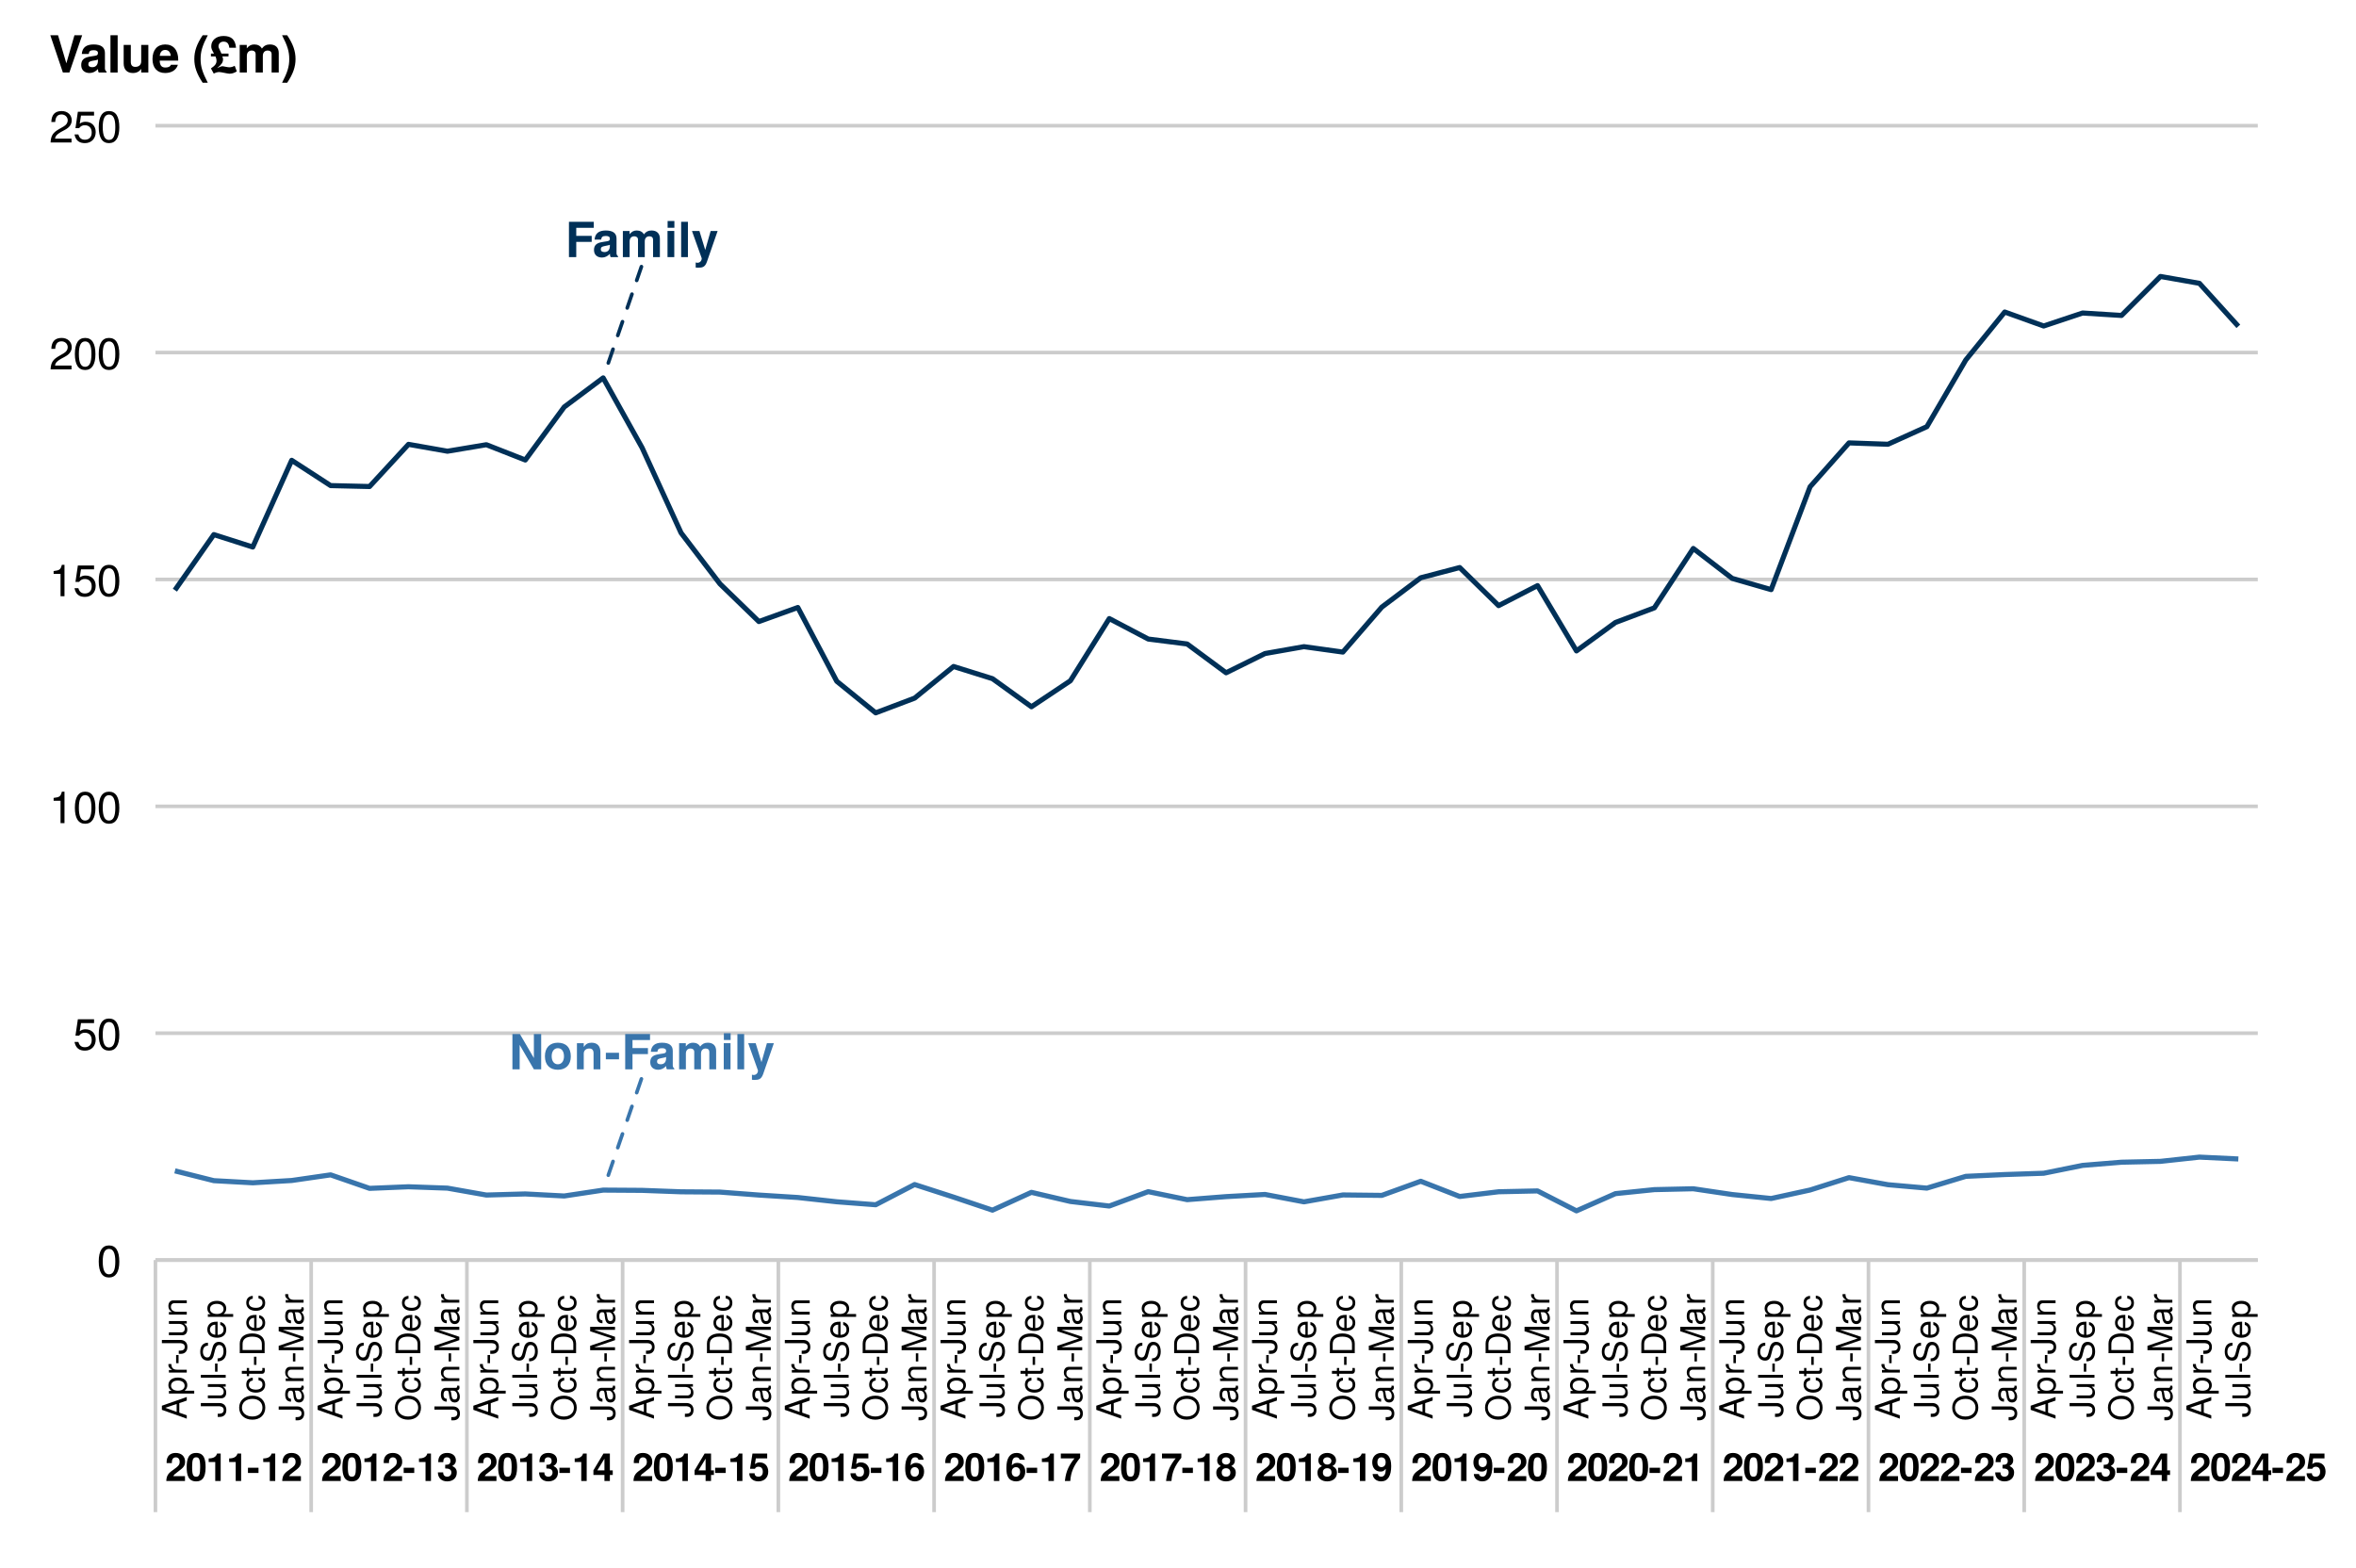 <?xml version="1.0" encoding="UTF-8"?>
<svg xmlns="http://www.w3.org/2000/svg" xmlns:xlink="http://www.w3.org/1999/xlink" width="691pt" height="460pt" viewBox="0 0 691 460" version="1.1">
<defs>
<g>
<symbol overflow="visible" id="glyph0-0">
<path style="stroke:none;" d=""/>
</symbol>
<symbol overflow="visible" id="glyph0-1">
<path style="stroke:none;" d="M 8.328 -8.594 L 8.328 -10.359 L 1.047 -10.359 L 1.047 0 L 3.188 0 L 3.188 -4.469 L 7.719 -4.469 L 7.719 -6.234 L 3.188 -6.234 L 3.188 -8.594 Z M 8.328 -8.594 "/>
</symbol>
<symbol overflow="visible" id="glyph0-2">
<path style="stroke:none;" d="M 7.453 0 L 7.453 -0.234 C 7.094 -0.562 7 -0.781 7 -1.188 L 7 -5.453 C 7 -7.016 5.922 -7.812 3.859 -7.812 C 1.781 -7.812 0.703 -6.922 0.562 -5.141 L 2.484 -5.141 C 2.594 -5.938 2.922 -6.203 3.891 -6.203 C 4.656 -6.203 5.047 -5.938 5.047 -5.438 C 5.047 -4.625 4.453 -4.703 3.453 -4.531 L 2.656 -4.391 C 1.141 -4.125 0.391 -3.469 0.391 -2.078 C 0.391 -0.578 1.453 0.125 2.734 0.125 C 3.578 0.125 4.359 -0.234 5.062 -0.969 C 5.062 -0.562 5.109 -0.234 5.297 0 Z M 5.047 -3.281 C 5.047 -2.141 4.484 -1.484 3.469 -1.484 C 2.797 -1.484 2.391 -1.734 2.391 -2.297 C 2.391 -2.891 2.703 -3.094 3.531 -3.25 L 4.203 -3.391 C 4.734 -3.484 4.812 -3.516 5.047 -3.625 Z M 5.047 -3.281 "/>
</symbol>
<symbol overflow="visible" id="glyph0-3">
<path style="stroke:none;" d="M 11.719 0 L 11.719 -5.438 C 11.719 -6.922 10.812 -7.812 9.266 -7.812 C 8.297 -7.812 7.625 -7.469 7.031 -6.672 C 6.656 -7.391 5.891 -7.812 4.938 -7.812 C 4.047 -7.812 3.484 -7.5 2.828 -6.719 L 2.828 -7.672 L 0.859 -7.672 L 0.859 0 L 2.844 0 L 2.844 -4.609 C 2.844 -5.547 3.359 -6.109 4.203 -6.109 C 4.875 -6.109 5.297 -5.734 5.297 -5.125 L 5.297 0 L 7.281 0 L 7.281 -4.609 C 7.281 -5.547 7.797 -6.109 8.641 -6.109 C 9.312 -6.109 9.719 -5.734 9.719 -5.125 L 9.719 0 Z M 11.719 0 "/>
</symbol>
<symbol overflow="visible" id="glyph0-4">
<path style="stroke:none;" d="M 2.938 0 L 2.938 -7.672 L 0.953 -7.672 L 0.953 0 Z M 2.969 -8.609 L 2.969 -10.594 L 0.984 -10.594 L 0.984 -8.609 Z M 2.969 -8.609 "/>
</symbol>
<symbol overflow="visible" id="glyph0-5">
<path style="stroke:none;" d="M 2.938 0 L 2.938 -10.359 L 0.953 -10.359 L 0.953 0 Z M 2.938 0 "/>
</symbol>
<symbol overflow="visible" id="glyph0-6">
<path style="stroke:none;" d="M 7.656 -7.672 L 5.609 -7.672 L 4.016 -2.094 L 2.312 -7.672 L 0.125 -7.672 L 2.984 0.328 L 2.984 0.375 C 2.984 1.094 2.453 1.656 1.75 1.656 C 1.594 1.656 1.484 1.641 1.219 1.562 L 1.219 3.062 C 1.516 3.094 1.688 3.109 1.938 3.109 C 3.266 3.109 3.969 2.875 4.5 1.406 Z M 7.656 -7.672 "/>
</symbol>
<symbol overflow="visible" id="glyph0-7">
<path style="stroke:none;" d="M 9.406 0 L 9.406 -10.359 L 7.266 -10.359 L 7.266 -3.312 L 3.156 -10.359 L 0.969 -10.359 L 0.969 0 L 3.094 0 L 3.094 -7.172 L 7.266 0 Z M 9.406 0 "/>
</symbol>
<symbol overflow="visible" id="glyph0-8">
<path style="stroke:none;" d="M 8.094 -3.781 C 8.094 -6.391 6.688 -7.812 4.281 -7.812 C 1.938 -7.812 0.5 -6.359 0.5 -3.844 C 0.5 -1.312 1.938 0.125 4.297 0.125 C 6.625 0.125 8.094 -1.328 8.094 -3.781 Z M 6.094 -3.812 C 6.094 -2.375 5.359 -1.484 4.297 -1.484 C 3.219 -1.484 2.484 -2.375 2.484 -3.844 C 2.484 -5.297 3.219 -6.203 4.297 -6.203 C 5.391 -6.203 6.094 -5.312 6.094 -3.812 Z M 6.094 -3.812 "/>
</symbol>
<symbol overflow="visible" id="glyph0-9">
<path style="stroke:none;" d="M 7.766 0 L 7.766 -5.141 C 7.766 -6.844 6.828 -7.812 5.188 -7.812 C 4.156 -7.812 3.453 -7.422 2.891 -6.562 L 2.891 -7.672 L 0.891 -7.672 L 0.891 0 L 2.891 0 L 2.891 -4.609 C 2.891 -5.516 3.531 -6.109 4.5 -6.109 C 5.344 -6.109 5.766 -5.641 5.766 -4.734 L 5.766 0 Z M 7.766 0 "/>
</symbol>
<symbol overflow="visible" id="glyph0-10">
<path style="stroke:none;" d="M 4.234 -2.938 L 4.234 -4.859 L 0.375 -4.859 L 0.375 -2.938 Z M 4.234 -2.938 "/>
</symbol>
<symbol overflow="visible" id="glyph1-0">
<path style="stroke:none;" d=""/>
</symbol>
<symbol overflow="visible" id="glyph1-1">
<path style="stroke:none;" d="M 5.859 -5.672 C 5.859 -7.234 4.781 -8.234 3.094 -8.234 C 1.422 -8.234 0.438 -7.25 0.438 -5.547 C 0.438 -5.469 0.438 -5.375 0.453 -5.25 L 1.984 -5.25 L 1.984 -5.516 C 1.984 -6.422 2.406 -6.938 3.125 -6.938 C 3.828 -6.938 4.266 -6.453 4.266 -5.641 C 4.266 -4.75 3.984 -4.406 2.203 -3.141 C 0.844 -2.203 0.422 -1.484 0.344 0 L 5.828 0 L 5.828 -1.422 L 2.406 -1.422 C 2.609 -1.859 2.859 -2.078 4.047 -2.953 C 5.453 -3.969 5.859 -4.578 5.859 -5.672 Z M 5.859 -5.672 "/>
</symbol>
<symbol overflow="visible" id="glyph1-2">
<path style="stroke:none;" d="M 5.875 -4.016 C 5.875 -6.297 5.469 -8.234 3.109 -8.234 C 0.797 -8.234 0.328 -6.375 0.328 -4.062 C 0.328 -1.812 0.781 0.109 3.109 0.109 C 4.75 0.109 5.875 -0.828 5.875 -4.016 Z M 4.281 -4.047 C 4.281 -1.781 3.953 -1.266 3.109 -1.266 C 2.297 -1.266 1.922 -1.672 1.922 -4.078 C 1.922 -6.422 2.25 -6.953 3.109 -6.953 C 3.891 -6.953 4.281 -6.547 4.281 -4.047 Z M 4.281 -4.047 "/>
</symbol>
<symbol overflow="visible" id="glyph1-3">
<path style="stroke:none;" d="M 4.297 0 L 4.297 -8.062 L 3.234 -8.062 C 2.984 -7.109 2.156 -6.625 0.781 -6.625 L 0.781 -5.562 L 2.703 -5.562 L 2.703 0 Z M 4.297 0 "/>
</symbol>
<symbol overflow="visible" id="glyph1-4">
<path style="stroke:none;" d="M 3.391 -2.359 L 3.391 -3.891 L 0.297 -3.891 L 0.297 -2.359 Z M 3.391 -2.359 "/>
</symbol>
<symbol overflow="visible" id="glyph1-5">
<path style="stroke:none;" d="M 5.875 -2.484 C 5.875 -3.422 5.453 -3.953 4.547 -4.406 C 5.297 -4.875 5.609 -5.297 5.609 -6.047 C 5.609 -7.375 4.609 -8.234 3.047 -8.234 C 1.484 -8.234 0.438 -7.422 0.438 -5.672 L 0.438 -5.531 L 1.906 -5.531 C 1.906 -6.531 2.234 -6.953 3.016 -6.953 C 3.656 -6.953 4.016 -6.562 4.016 -5.891 C 4.016 -5.078 3.547 -4.75 2.609 -4.75 L 2.469 -4.75 L 2.469 -3.688 C 3.656 -3.688 4.281 -3.344 4.281 -2.484 C 4.281 -1.781 3.781 -1.266 3.078 -1.266 C 2.328 -1.266 1.875 -1.688 1.875 -2.531 L 0.328 -2.531 C 0.328 -0.906 1.406 0.109 3.047 0.109 C 4.766 0.109 5.875 -0.906 5.875 -2.484 Z M 5.875 -2.484 "/>
</symbol>
<symbol overflow="visible" id="glyph1-6">
<path style="stroke:none;" d="M 5.938 -1.781 L 5.938 -3.109 L 5.094 -3.109 L 5.094 -8.062 L 3.219 -8.062 L 0.266 -3.125 L 0.266 -1.781 L 3.5 -1.781 L 3.5 0 L 5.094 0 L 5.094 -1.781 Z M 3.5 -3.109 L 1.406 -3.109 L 3.5 -6.547 Z M 3.5 -3.109 "/>
</symbol>
<symbol overflow="visible" id="glyph1-7">
<path style="stroke:none;" d="M 5.875 -2.734 C 5.875 -4.391 4.859 -5.453 3.359 -5.453 C 2.828 -5.453 2.438 -5.312 1.969 -4.953 L 2.234 -6.641 L 5.562 -6.641 L 5.562 -8.062 L 1.25 -8.062 L 0.531 -3.578 L 1.969 -3.578 C 2.141 -3.969 2.5 -4.188 2.984 -4.188 C 3.797 -4.188 4.281 -3.688 4.281 -2.703 C 4.281 -1.766 3.781 -1.266 2.984 -1.266 C 2.297 -1.266 1.875 -1.609 1.875 -2.266 L 0.312 -2.266 C 0.312 -0.859 1.406 0.109 2.969 0.109 C 4.703 0.109 5.875 -1 5.875 -2.734 Z M 5.875 -2.734 "/>
</symbol>
<symbol overflow="visible" id="glyph1-8">
<path style="stroke:none;" d="M 5.906 -2.781 C 5.906 -4.328 4.953 -5.312 3.562 -5.312 C 2.906 -5.312 2.453 -5.125 1.953 -4.594 C 2.031 -6.219 2.312 -6.953 3.297 -6.953 C 3.812 -6.953 4.078 -6.75 4.281 -6.234 L 5.766 -6.234 C 5.562 -7.562 4.656 -8.234 3.344 -8.234 C 1.406 -8.234 0.359 -6.734 0.359 -3.828 C 0.359 -2.453 0.531 -1.656 0.938 -1.016 C 1.406 -0.266 2.25 0.109 3.203 0.109 C 4.812 0.109 5.906 -1.031 5.906 -2.781 Z M 4.391 -2.672 C 4.391 -1.812 3.875 -1.266 3.156 -1.266 C 2.438 -1.266 1.938 -1.781 1.938 -2.641 C 1.938 -3.531 2.438 -4.062 3.172 -4.062 C 3.906 -4.062 4.391 -3.562 4.391 -2.672 Z M 4.391 -2.672 "/>
</symbol>
<symbol overflow="visible" id="glyph1-9">
<path style="stroke:none;" d="M 6 -6.812 L 6 -8.062 L 0.328 -8.062 L 0.328 -6.641 L 4.344 -6.641 C 3.859 -6.125 2.906 -4.656 2.578 -3.953 C 2.031 -2.781 1.719 -1.719 1.516 0 L 3.109 0 C 3.266 -2.547 4.094 -4.5 6 -6.812 Z M 6 -6.812 "/>
</symbol>
<symbol overflow="visible" id="glyph1-10">
<path style="stroke:none;" d="M 5.969 -2.406 C 5.969 -3.359 5.578 -3.891 4.656 -4.391 C 5.375 -4.781 5.703 -5.25 5.703 -6.047 C 5.703 -7.312 4.609 -8.234 3.109 -8.234 C 1.609 -8.234 0.516 -7.312 0.516 -6.047 C 0.516 -5.266 0.844 -4.781 1.562 -4.391 C 0.641 -3.891 0.25 -3.359 0.25 -2.406 C 0.25 -0.875 1.422 0.109 3.109 0.109 C 4.797 0.109 5.969 -0.875 5.969 -2.406 Z M 4.328 -5.891 C 4.328 -5.281 3.828 -4.828 3.125 -4.828 C 2.422 -4.828 1.922 -5.281 1.922 -5.906 C 1.922 -6.516 2.406 -6.953 3.125 -6.953 C 3.844 -6.953 4.312 -6.516 4.328 -5.891 Z M 4.375 -2.469 C 4.375 -1.688 3.875 -1.266 3.109 -1.266 C 2.328 -1.266 1.844 -1.688 1.844 -2.484 C 1.844 -3.312 2.344 -3.75 3.109 -3.75 C 3.891 -3.75 4.375 -3.312 4.375 -2.469 Z M 4.375 -2.469 "/>
</symbol>
<symbol overflow="visible" id="glyph1-11">
<path style="stroke:none;" d="M 5.875 -4.375 C 5.875 -7.203 4.688 -8.234 3.031 -8.234 C 1.422 -8.234 0.312 -7.172 0.312 -5.484 C 0.312 -3.828 1.297 -2.766 2.734 -2.766 C 3.453 -2.766 3.719 -2.938 4.281 -3.562 C 4.281 -2.031 3.844 -1.266 2.953 -1.266 C 2.391 -1.266 2 -1.562 1.969 -2.047 L 0.438 -2.047 C 0.469 -0.812 1.516 0.109 2.906 0.109 C 4.922 0.109 5.875 -1.531 5.875 -4.375 Z M 4.25 -5.484 C 4.25 -4.594 3.75 -4.078 3.016 -4.078 C 2.281 -4.078 1.828 -4.578 1.828 -5.5 C 1.828 -6.438 2.281 -6.938 2.984 -6.938 C 3.766 -6.938 4.25 -6.422 4.25 -5.484 Z M 4.25 -5.484 "/>
</symbol>
<symbol overflow="visible" id="glyph2-0">
<path style="stroke:none;" d=""/>
</symbol>
<symbol overflow="visible" id="glyph2-1">
<path style="stroke:none;" d="M 6.594 -4.438 C 6.594 -7.625 5.578 -9.219 3.578 -9.219 C 1.594 -9.219 0.562 -7.609 0.562 -4.516 C 0.562 -1.406 1.594 0.188 3.578 0.188 C 5.531 0.188 6.594 -1.406 6.594 -4.438 Z M 5.422 -4.531 C 5.422 -1.922 4.828 -0.75 3.547 -0.75 C 2.344 -0.75 1.734 -1.969 1.734 -4.5 C 1.734 -7.016 2.344 -8.203 3.578 -8.203 C 4.812 -8.203 5.422 -7 5.422 -4.531 Z M 5.422 -4.531 "/>
</symbol>
<symbol overflow="visible" id="glyph2-2">
<path style="stroke:none;" d="M 6.672 -3.062 C 6.672 -4.875 5.453 -6.078 3.688 -6.078 C 3.047 -6.078 2.516 -5.906 1.984 -5.516 L 2.359 -7.891 L 6.188 -7.891 L 6.188 -9.016 L 1.438 -9.016 L 0.734 -4.203 L 1.797 -4.203 C 2.328 -4.844 2.766 -5.062 3.484 -5.062 C 4.719 -5.062 5.5 -4.266 5.5 -2.906 C 5.5 -1.578 4.734 -0.812 3.484 -0.812 C 2.484 -0.812 1.875 -1.328 1.594 -2.359 L 0.453 -2.359 C 0.828 -0.531 1.875 0.188 3.516 0.188 C 5.375 0.188 6.672 -1.109 6.672 -3.062 Z M 6.672 -3.062 "/>
</symbol>
<symbol overflow="visible" id="glyph2-3">
<path style="stroke:none;" d="M 4.516 0 L 4.516 -9.219 L 3.75 -9.219 C 3.359 -7.797 3.094 -7.609 1.328 -7.391 L 1.328 -6.562 L 3.359 -6.562 L 3.359 0 Z M 4.516 0 "/>
</symbol>
<symbol overflow="visible" id="glyph2-4">
<path style="stroke:none;" d="M 6.641 -6.516 C 6.641 -8.078 5.438 -9.219 3.688 -9.219 C 1.812 -9.219 0.719 -8.25 0.656 -6.016 L 1.797 -6.016 C 1.891 -7.562 2.516 -8.219 3.656 -8.219 C 4.688 -8.219 5.469 -7.469 5.469 -6.484 C 5.469 -5.766 5.047 -5.141 4.219 -4.672 L 3.031 -3.984 C 1.109 -2.906 0.547 -2.031 0.438 0 L 6.578 0 L 6.578 -1.125 L 1.734 -1.125 C 1.844 -1.891 2.266 -2.359 3.391 -3.031 L 4.688 -3.734 C 5.984 -4.422 6.641 -5.375 6.641 -6.516 Z M 6.641 -6.516 "/>
</symbol>
<symbol overflow="visible" id="glyph3-0">
<path style="stroke:none;" d=""/>
</symbol>
<symbol overflow="visible" id="glyph3-1">
<path style="stroke:none;" d="M 0 -6.531 L -7.297 -3.969 L -7.297 -2.766 L 0 -0.172 L 0 -1.156 L -2.188 -1.938 L -2.188 -4.734 L 0 -5.484 Z M -2.969 -4.484 L -2.969 -2.156 L -6.297 -3.359 Z M -2.969 -4.484 "/>
</symbol>
<symbol overflow="visible" id="glyph3-2">
<path style="stroke:none;" d="M -2.562 -5.234 C -4.328 -5.234 -5.391 -4.375 -5.391 -2.984 C -5.391 -2.266 -5.062 -1.703 -4.453 -1.312 L -5.234 -1.312 L -5.234 -0.547 L 2.188 -0.547 L 2.188 -1.375 L -0.625 -1.375 C -0.094 -1.812 0.156 -2.312 0.156 -2.984 C 0.156 -4.344 -0.906 -5.234 -2.562 -5.234 Z M -2.594 -4.359 C -1.406 -4.359 -0.625 -3.75 -0.625 -2.844 C -0.625 -1.953 -1.344 -1.375 -2.578 -1.375 C -3.812 -1.375 -4.609 -1.953 -4.609 -2.844 C -4.609 -3.766 -3.844 -4.359 -2.594 -4.359 Z M -2.594 -4.359 "/>
</symbol>
<symbol overflow="visible" id="glyph3-3">
<path style="stroke:none;" d="M -4.516 -3.203 L -5.359 -3.203 C -5.375 -3.062 -5.391 -3 -5.391 -2.891 C -5.391 -2.344 -5.062 -1.938 -4.297 -1.453 L -5.234 -1.453 L -5.234 -0.703 L 0 -0.703 L 0 -1.531 L -2.719 -1.531 C -3.906 -1.531 -4.484 -1.922 -4.516 -3.203 Z M -4.516 -3.203 "/>
</symbol>
<symbol overflow="visible" id="glyph3-4">
<path style="stroke:none;" d="M -2.406 -2.844 L -3.125 -2.844 L -3.125 -0.453 L -2.406 -0.453 Z M -2.406 -2.844 "/>
</symbol>
<symbol overflow="visible" id="glyph3-5">
<path style="stroke:none;" d="M -1.875 -4.266 L -7.297 -4.266 L -7.297 -3.328 L -2.203 -3.328 C -1.016 -3.328 -0.594 -2.922 -0.594 -2.203 C -0.594 -1.516 -1.062 -1.125 -1.922 -1.125 L -2.344 -1.125 L -2.344 -0.188 L -1.75 -0.188 C -0.562 -0.188 0.188 -0.938 0.188 -2.203 C 0.188 -3.469 -0.609 -4.266 -1.875 -4.266 Z M -1.875 -4.266 "/>
</symbol>
<symbol overflow="visible" id="glyph3-6">
<path style="stroke:none;" d="M 0 -4.812 L -5.234 -4.812 L -5.234 -3.984 L -2.344 -3.984 C -1.281 -3.984 -0.578 -3.438 -0.578 -2.562 C -0.578 -1.906 -0.984 -1.484 -1.609 -1.484 L -5.234 -1.484 L -5.234 -0.656 L -1.281 -0.656 C -0.406 -0.656 0.156 -1.297 0.156 -2.312 C 0.156 -3.094 -0.125 -3.578 -0.812 -4.062 L 0 -4.062 Z M 0 -4.812 "/>
</symbol>
<symbol overflow="visible" id="glyph3-7">
<path style="stroke:none;" d="M 0 -4.875 L -3.953 -4.875 C -4.828 -4.875 -5.391 -4.219 -5.391 -3.203 C -5.391 -2.438 -5.094 -1.938 -4.359 -1.469 L -5.234 -1.469 L -5.234 -0.703 L 0 -0.703 L 0 -1.531 L -2.891 -1.531 C -3.953 -1.531 -4.656 -2.109 -4.656 -2.953 C -4.656 -3.625 -4.266 -4.047 -3.625 -4.047 L 0 -4.047 Z M 0 -4.875 "/>
</symbol>
<symbol overflow="visible" id="glyph3-8">
<path style="stroke:none;" d="M 0 -1.516 L -7.297 -1.516 L -7.297 -0.688 L 0 -0.688 Z M 0 -1.516 "/>
</symbol>
<symbol overflow="visible" id="glyph3-9">
<path style="stroke:none;" d="M -2 -6.203 C -2.906 -6.203 -3.562 -5.656 -3.828 -4.656 L -4.312 -2.828 C -4.547 -1.953 -4.844 -1.625 -5.406 -1.625 C -6.141 -1.625 -6.688 -2.281 -6.688 -3.266 C -6.688 -4.422 -6.156 -5.078 -5.203 -5.078 L -5.203 -5.953 C -6.641 -5.953 -7.469 -4.969 -7.469 -3.297 C -7.469 -1.688 -6.594 -0.703 -5.266 -0.703 C -4.375 -0.703 -3.812 -1.172 -3.562 -2.125 L -3.094 -3.938 C -2.844 -4.859 -2.484 -5.281 -1.906 -5.281 C -1.109 -5.281 -0.641 -4.688 -0.641 -3.422 C -0.641 -2.047 -1.328 -1.359 -2.375 -1.359 L -2.375 -0.484 C -0.656 -0.484 0.188 -1.641 0.188 -3.359 C 0.188 -5.203 -0.703 -6.203 -2 -6.203 Z M -2 -6.203 "/>
</symbol>
<symbol overflow="visible" id="glyph3-10">
<path style="stroke:none;" d="M -2.375 -5.125 C -3.141 -5.125 -3.625 -5.062 -4.016 -4.922 C -4.875 -4.578 -5.391 -3.781 -5.391 -2.797 C -5.391 -1.344 -4.312 -0.406 -2.594 -0.406 C -0.875 -0.406 0.156 -1.312 0.156 -2.781 C 0.156 -3.984 -0.531 -4.812 -1.594 -5.016 L -1.594 -4.188 C -0.906 -3.953 -0.625 -3.484 -0.625 -2.812 C -0.625 -1.938 -1.188 -1.297 -2.375 -1.266 Z M -3.125 -4.234 C -3.125 -4.234 -3.078 -4.234 -3.062 -4.234 L -3.062 -1.297 C -3.984 -1.359 -4.625 -1.953 -4.625 -2.797 C -4.625 -3.609 -3.938 -4.234 -3.125 -4.234 Z M -3.125 -4.234 "/>
</symbol>
<symbol overflow="visible" id="glyph3-11">
<path style="stroke:none;" d="M -3.531 -7.422 C -5.875 -7.422 -7.469 -6.031 -7.469 -3.891 C -7.469 -1.797 -5.875 -0.375 -3.594 -0.375 C -1.312 -0.375 0.188 -1.797 0.188 -3.906 C 0.188 -6.047 -1.391 -7.422 -3.531 -7.422 Z M -3.547 -6.484 C -1.797 -6.484 -0.641 -5.438 -0.641 -3.906 C -0.641 -2.344 -1.797 -1.312 -3.594 -1.312 C -5.391 -1.312 -6.656 -2.344 -6.656 -3.891 C -6.656 -5.469 -5.391 -6.484 -3.547 -6.484 Z M -3.547 -6.484 "/>
</symbol>
<symbol overflow="visible" id="glyph3-12">
<path style="stroke:none;" d="M -1.797 -4.766 L -1.797 -3.938 C -0.953 -3.797 -0.625 -3.359 -0.625 -2.656 C -0.625 -1.734 -1.328 -1.188 -2.562 -1.188 C -3.875 -1.188 -4.625 -1.719 -4.625 -2.625 C -4.625 -3.328 -4.203 -3.766 -3.484 -3.875 L -3.484 -4.703 C -4.766 -4.609 -5.391 -3.812 -5.391 -2.641 C -5.391 -1.234 -4.312 -0.312 -2.562 -0.312 C -0.875 -0.312 0.156 -1.203 0.156 -2.625 C 0.156 -3.875 -0.594 -4.672 -1.797 -4.766 Z M -1.797 -4.766 "/>
</symbol>
<symbol overflow="visible" id="glyph3-13">
<path style="stroke:none;" d="M 0 -2.547 L -0.703 -2.547 C -0.672 -2.438 -0.656 -2.297 -0.656 -2.141 C -0.656 -1.781 -0.766 -1.688 -1.125 -1.688 L -4.562 -1.688 L -4.562 -2.547 L -5.234 -2.547 L -5.234 -1.688 L -6.688 -1.688 L -6.688 -0.844 L -5.234 -0.844 L -5.234 -0.141 L -4.562 -0.141 L -4.562 -0.844 L -0.766 -0.844 C -0.234 -0.844 0.062 -1.203 0.062 -1.859 C 0.062 -2.062 0.047 -2.266 0 -2.547 Z M 0 -2.547 "/>
</symbol>
<symbol overflow="visible" id="glyph3-14">
<path style="stroke:none;" d="M -3.656 -6.672 C -5.906 -6.672 -7.297 -5.547 -7.297 -3.703 L -7.297 -0.891 L 0 -0.891 L 0 -3.703 C 0 -5.547 -1.375 -6.672 -3.656 -6.672 Z M -3.641 -5.734 C -1.797 -5.734 -0.812 -4.984 -0.812 -3.547 L -0.812 -1.812 L -6.469 -1.812 L -6.469 -3.547 C -6.469 -4.984 -5.5 -5.734 -3.641 -5.734 Z M -3.641 -5.734 "/>
</symbol>
<symbol overflow="visible" id="glyph3-15">
<path style="stroke:none;" d="M -0.016 -5.344 L -0.656 -5.344 C -0.625 -5.266 -0.625 -5.219 -0.625 -5.172 C -0.625 -4.875 -0.781 -4.719 -1.047 -4.719 L -3.953 -4.719 C -4.891 -4.719 -5.391 -4.047 -5.391 -2.75 C -5.391 -1.484 -4.906 -0.703 -3.688 -0.656 L -3.688 -1.484 C -4.328 -1.562 -4.625 -1.938 -4.625 -2.719 C -4.625 -3.469 -4.344 -3.891 -3.844 -3.891 L -3.625 -3.891 C -3.266 -3.891 -3.125 -3.688 -3.047 -3.016 C -2.891 -1.844 -2.844 -1.656 -2.719 -1.344 C -2.469 -0.734 -2 -0.422 -1.359 -0.422 C -0.406 -0.422 0.156 -1.078 0.156 -2.141 C 0.156 -2.812 -0.125 -3.453 -0.625 -3.922 C -0.219 -4.016 0.062 -4.375 0.062 -4.781 C 0.062 -4.953 0.047 -5.078 -0.016 -5.344 Z M -1.812 -3.891 C -1.062 -3.891 -0.578 -3.125 -0.578 -2.312 C -0.578 -1.672 -0.812 -1.297 -1.375 -1.297 C -1.938 -1.297 -2.172 -1.656 -2.297 -2.547 C -2.422 -3.438 -2.453 -3.609 -2.594 -3.891 Z M -1.812 -3.891 "/>
</symbol>
<symbol overflow="visible" id="glyph3-16">
<path style="stroke:none;" d="M 0 -7.609 L -7.297 -7.609 L -7.297 -6.312 L -0.938 -4.203 L -7.297 -2.047 L -7.297 -0.75 L 0 -0.75 L 0 -1.625 L -6.109 -1.625 L 0 -3.703 L 0 -4.688 L -6.109 -6.734 L 0 -6.734 Z M 0 -7.609 "/>
</symbol>
<symbol overflow="visible" id="glyph4-0">
<path style="stroke:none;" d=""/>
</symbol>
<symbol overflow="visible" id="glyph4-1">
<path style="stroke:none;" d="M 9.703 -10.938 L 7.438 -10.938 L 5.062 -2.703 L 2.625 -10.938 L 0.359 -10.938 L 4.047 0 L 5.953 0 Z M 9.703 -10.938 "/>
</symbol>
<symbol overflow="visible" id="glyph4-2">
<path style="stroke:none;" d="M 7.859 0 L 7.859 -0.25 C 7.484 -0.594 7.375 -0.828 7.375 -1.25 L 7.375 -5.75 C 7.375 -7.391 6.25 -8.234 4.062 -8.234 C 1.875 -8.234 0.734 -7.312 0.594 -5.438 L 2.625 -5.438 C 2.734 -6.266 3.078 -6.547 4.109 -6.547 C 4.922 -6.547 5.328 -6.266 5.328 -5.734 C 5.328 -4.875 4.688 -4.969 3.641 -4.781 L 2.812 -4.641 C 1.203 -4.344 0.422 -3.656 0.422 -2.188 C 0.422 -0.609 1.531 0.141 2.875 0.141 C 3.781 0.141 4.609 -0.25 5.344 -1.016 C 5.344 -0.594 5.391 -0.234 5.578 0 Z M 5.328 -3.469 C 5.328 -2.25 4.719 -1.562 3.656 -1.562 C 2.953 -1.562 2.516 -1.828 2.516 -2.438 C 2.516 -3.047 2.844 -3.266 3.719 -3.438 L 4.438 -3.562 C 5 -3.672 5.078 -3.703 5.328 -3.828 Z M 5.328 -3.469 "/>
</symbol>
<symbol overflow="visible" id="glyph4-3">
<path style="stroke:none;" d="M 3.109 0 L 3.109 -10.938 L 1 -10.938 L 1 0 Z M 3.109 0 "/>
</symbol>
<symbol overflow="visible" id="glyph4-4">
<path style="stroke:none;" d="M 8.109 0 L 8.109 -8.094 L 6.016 -8.094 L 6.016 -3.234 C 6.016 -2.281 5.344 -1.656 4.312 -1.656 C 3.422 -1.656 2.969 -2.125 2.969 -3.109 L 2.969 -8.094 L 0.875 -8.094 L 0.875 -2.672 C 0.875 -0.891 1.859 0.141 3.578 0.141 C 4.688 0.141 5.422 -0.266 6.016 -1.062 L 6.016 0 Z M 8.109 0 "/>
</symbol>
<symbol overflow="visible" id="glyph4-5">
<path style="stroke:none;" d="M 7.875 -3.75 C 7.875 -6.547 6.469 -8.234 4.078 -8.234 C 1.75 -8.234 0.328 -6.656 0.328 -3.938 C 0.328 -1.344 1.734 0.141 4.031 0.141 C 5.844 0.141 7.312 -0.688 7.781 -2.281 L 5.719 -2.281 C 5.531 -1.688 4.875 -1.469 4.109 -1.469 C 3.125 -1.469 2.484 -1.922 2.438 -3.5 L 7.859 -3.5 Z M 5.688 -4.891 L 2.453 -4.891 C 2.594 -6.016 3.125 -6.625 4.047 -6.625 C 4.953 -6.625 5.578 -6.047 5.688 -4.891 Z M 5.688 -4.891 "/>
</symbol>
<symbol overflow="visible" id="glyph4-6">
<path style="stroke:none;" d=""/>
</symbol>
<symbol overflow="visible" id="glyph4-7">
<path style="stroke:none;" d="M 4.547 3 C 2.953 -0.094 2.438 -1.766 2.438 -3.969 C 2.438 -6.172 2.953 -7.875 4.547 -10.938 L 3.047 -10.938 C 1.312 -8.344 0.594 -6.266 0.594 -3.969 C 0.594 -1.672 1.312 0.406 3.047 3 Z M 4.547 3 "/>
</symbol>
<symbol overflow="visible" id="glyph4-8">
<path style="stroke:none;" d="M 8.062 -0.328 L 7.438 -1.969 C 6.844 -1.672 6.359 -1.531 5.859 -1.531 C 5.328 -1.531 4.125 -1.844 3.953 -1.844 C 3.531 -1.844 3.219 -1.734 2.281 -1.297 C 3.562 -2.297 4.016 -2.984 4.016 -3.859 C 4.016 -4.156 3.969 -4.344 3.797 -4.734 L 5.625 -4.734 L 5.625 -5.562 L 3.547 -5.562 C 3.453 -5.797 3.344 -6.016 3.094 -6.547 C 2.734 -7.281 2.688 -7.391 2.688 -7.688 C 2.688 -8.484 3.297 -9.062 4.156 -9.062 C 5 -9.062 5.672 -8.703 5.828 -7.422 L 5.844 -7.266 L 7.828 -7.266 C 7.625 -9.656 6.469 -10.719 4.141 -10.719 C 1.953 -10.719 0.562 -9.391 0.562 -7.734 C 0.562 -7.078 0.688 -6.75 1.359 -5.562 L 0.469 -5.562 L 0.469 -4.734 L 1.797 -4.734 C 2.047 -4.156 2.109 -3.844 2.109 -3.469 C 2.109 -2.594 1.719 -2.062 0.469 -1.203 L 1.297 0.312 C 1.953 -0.016 2.359 -0.141 2.922 -0.141 C 3.453 -0.141 5.375 0.344 5.875 0.344 C 6.609 0.344 7.219 0.172 8.062 -0.328 Z M 8.062 -0.328 "/>
</symbol>
<symbol overflow="visible" id="glyph4-9">
<path style="stroke:none;" d="M 12.359 0 L 12.359 -5.734 C 12.359 -7.312 11.406 -8.234 9.781 -8.234 C 8.766 -8.234 8.047 -7.875 7.406 -7.031 C 7.016 -7.797 6.203 -8.234 5.203 -8.234 C 4.281 -8.234 3.672 -7.922 2.984 -7.094 L 2.984 -8.094 L 0.906 -8.094 L 0.906 0 L 3 0 L 3 -4.859 C 3 -5.844 3.547 -6.453 4.438 -6.453 C 5.141 -6.453 5.578 -6.047 5.578 -5.406 L 5.578 0 L 7.688 0 L 7.688 -4.859 C 7.688 -5.844 8.219 -6.453 9.125 -6.453 C 9.828 -6.453 10.266 -6.047 10.266 -5.406 L 10.266 0 Z M 12.359 0 "/>
</symbol>
<symbol overflow="visible" id="glyph4-10">
<path style="stroke:none;" d="M 4.281 -3.953 C 4.281 -6.266 3.562 -8.344 1.828 -10.938 L 0.328 -10.938 C 1.922 -7.844 2.438 -6.172 2.438 -3.953 C 2.438 -1.766 1.922 -0.062 0.328 3 L 1.828 3 C 3.562 0.406 4.281 -1.672 4.281 -3.953 Z M 4.281 -3.953 "/>
</symbol>
</g>
</defs>
<g id="surface1732">
<rect x="0" y="0" width="691" height="460" style="fill:rgb(100%,100%,100%);fill-opacity:1;stroke:none;"/>
<rect x="0" y="0" width="691" height="460" style="fill:rgb(100%,100%,100%);fill-opacity:1;stroke:none;"/>
<path style="fill:none;stroke-width:1.455;stroke-linecap:round;stroke-linejoin:round;stroke:rgb(100%,100%,100%);stroke-opacity:1;stroke-miterlimit:10;" d="M 0 460 L 691 460 L 691 0 L 0 0 Z M 0 460 "/>
<path style="fill:none;stroke-width:1.067;stroke-linecap:butt;stroke-linejoin:round;stroke:rgb(80%,80%,80%);stroke-opacity:1;stroke-miterlimit:10;" d="M 45.59 369.609 L 662.199 369.609 "/>
<path style="fill:none;stroke-width:1.067;stroke-linecap:butt;stroke-linejoin:round;stroke:rgb(80%,80%,80%);stroke-opacity:1;stroke-miterlimit:10;" d="M 45.59 303.062 L 662.199 303.062 "/>
<path style="fill:none;stroke-width:1.067;stroke-linecap:butt;stroke-linejoin:round;stroke:rgb(80%,80%,80%);stroke-opacity:1;stroke-miterlimit:10;" d="M 45.59 236.516 L 662.199 236.516 "/>
<path style="fill:none;stroke-width:1.067;stroke-linecap:butt;stroke-linejoin:round;stroke:rgb(80%,80%,80%);stroke-opacity:1;stroke-miterlimit:10;" d="M 45.59 169.969 L 662.199 169.969 "/>
<path style="fill:none;stroke-width:1.067;stroke-linecap:butt;stroke-linejoin:round;stroke:rgb(80%,80%,80%);stroke-opacity:1;stroke-miterlimit:10;" d="M 45.59 103.418 L 662.199 103.418 "/>
<path style="fill:none;stroke-width:1.067;stroke-linecap:butt;stroke-linejoin:round;stroke:rgb(80%,80%,80%);stroke-opacity:1;stroke-miterlimit:10;" d="M 45.59 36.871 L 662.199 36.871 "/>
<path style="fill:none;stroke-width:1.494;stroke-linecap:butt;stroke-linejoin:round;stroke:rgb(0%,18.824%,34.118%);stroke-opacity:1;stroke-miterlimit:10;" d="M 51.297 173.109 L 62.719 156.809 L 74.137 160.457 L 85.555 135.02 L 96.973 142.438 L 108.391 142.707 L 119.809 130.336 L 131.23 132.352 L 142.648 130.445 L 154.066 134.926 L 165.484 119.379 L 176.902 110.844 L 188.324 131.336 L 199.742 156.289 L 211.16 171.254 L 222.578 182.316 L 233.996 178.191 L 245.418 199.832 L 256.836 209.094 L 268.254 204.777 L 279.672 195.496 L 291.09 199.07 L 302.512 207.309 L 313.93 199.695 L 325.348 181.445 L 336.766 187.445 L 348.184 188.891 L 359.605 197.34 L 371.023 191.695 L 382.441 189.684 L 393.859 191.27 L 405.277 178.078 L 416.699 169.473 L 428.117 166.473 L 439.535 177.645 L 450.953 171.773 L 462.371 190.926 L 473.793 182.594 L 485.211 178.293 L 496.629 160.875 L 508.047 169.656 L 519.465 172.949 L 530.883 142.785 L 542.305 129.91 L 553.723 130.312 L 565.141 125.152 L 576.559 105.586 L 587.977 91.523 L 599.398 95.621 L 610.816 91.816 L 622.234 92.527 L 633.652 81.094 L 645.07 83.105 L 656.492 95.715 "/>
<path style="fill:none;stroke-width:1.494;stroke-linecap:butt;stroke-linejoin:round;stroke:rgb(22.353%,45.882%,67.451%);stroke-opacity:1;stroke-miterlimit:10;" d="M 51.297 343.445 L 62.719 346.316 L 74.137 346.941 L 85.555 346.266 L 96.973 344.613 L 108.391 348.574 L 119.809 348.105 L 131.23 348.508 L 142.648 350.531 L 154.066 350.207 L 165.484 350.809 L 176.902 349.086 L 188.324 349.16 L 199.742 349.582 L 211.16 349.664 L 222.578 350.535 L 233.996 351.254 L 245.418 352.508 L 256.836 353.383 L 268.254 347.449 L 279.672 351.137 L 291.09 354.969 L 302.512 349.742 L 313.93 352.414 L 325.348 353.758 L 336.766 349.539 L 348.184 351.887 L 359.605 350.996 L 371.023 350.359 L 382.441 352.527 L 393.859 350.504 L 405.277 350.633 L 416.699 346.488 L 428.117 350.953 L 439.535 349.57 L 450.953 349.324 L 462.371 355.172 L 473.793 350.121 L 485.211 348.945 L 496.629 348.691 L 508.047 350.383 L 519.465 351.547 L 530.883 349.059 L 542.305 345.426 L 553.723 347.5 L 565.141 348.504 L 576.559 345.047 L 587.977 344.52 L 599.398 344.141 L 610.816 341.832 L 622.234 340.902 L 633.652 340.652 L 645.07 339.41 L 656.492 339.953 "/>
<path style="fill:none;stroke-width:1.067;stroke-linecap:round;stroke-linejoin:round;stroke:rgb(0%,18.824%,34.118%);stroke-opacity:1;stroke-dasharray:4.268,4.268;stroke-miterlimit:10;" d="M 188.125 78.215 L 177.176 110.059 "/>
<path style="fill:none;stroke-width:1.067;stroke-linecap:round;stroke-linejoin:round;stroke:rgb(22.353%,45.882%,67.451%);stroke-opacity:1;stroke-dasharray:4.268,4.268;stroke-miterlimit:10;" d="M 188.125 316.457 L 177.176 348.301 "/>
<g style="fill:rgb(0%,18.824%,34.118%);fill-opacity:1;">
  <use xlink:href="#glyph0-1" x="165.824" y="75.418"/>
  <use xlink:href="#glyph0-2" x="173.824" y="75.418"/>
  <use xlink:href="#glyph0-3" x="181.824" y="75.418"/>
  <use xlink:href="#glyph0-4" x="194.824" y="75.418"/>
  <use xlink:href="#glyph0-5" x="198.824" y="75.418"/>
  <use xlink:href="#glyph0-6" x="202.824" y="75.418"/>
</g>
<g style="fill:rgb(22.353%,45.882%,67.451%);fill-opacity:1;">
  <use xlink:href="#glyph0-7" x="149.32" y="313.66"/>
  <use xlink:href="#glyph0-8" x="159.32" y="313.66"/>
  <use xlink:href="#glyph0-9" x="168.32" y="313.66"/>
  <use xlink:href="#glyph0-10" x="177.32" y="313.66"/>
  <use xlink:href="#glyph0-1" x="182.32" y="313.66"/>
  <use xlink:href="#glyph0-2" x="190.32" y="313.66"/>
  <use xlink:href="#glyph0-3" x="198.32" y="313.66"/>
  <use xlink:href="#glyph0-4" x="211.32" y="313.66"/>
  <use xlink:href="#glyph0-5" x="215.32" y="313.66"/>
  <use xlink:href="#glyph0-6" x="219.32" y="313.66"/>
</g>
<g style="fill:rgb(0%,0%,0%);fill-opacity:1;">
  <use xlink:href="#glyph1-1" x="48.426" y="434.412"/>
  <use xlink:href="#glyph1-2" x="54.426" y="434.412"/>
  <use xlink:href="#glyph1-3" x="60.426" y="434.412"/>
  <use xlink:href="#glyph1-3" x="66.426" y="434.412"/>
  <use xlink:href="#glyph1-4" x="72.426" y="434.412"/>
  <use xlink:href="#glyph1-3" x="76.426" y="434.412"/>
  <use xlink:href="#glyph1-1" x="82.426" y="434.412"/>
</g>
<g style="fill:rgb(0%,0%,0%);fill-opacity:1;">
  <use xlink:href="#glyph1-1" x="94.102" y="434.412"/>
  <use xlink:href="#glyph1-2" x="100.102" y="434.412"/>
  <use xlink:href="#glyph1-3" x="106.102" y="434.412"/>
  <use xlink:href="#glyph1-1" x="112.102" y="434.412"/>
  <use xlink:href="#glyph1-4" x="118.102" y="434.412"/>
  <use xlink:href="#glyph1-3" x="122.102" y="434.412"/>
  <use xlink:href="#glyph1-5" x="128.102" y="434.412"/>
</g>
<g style="fill:rgb(0%,0%,0%);fill-opacity:1;">
  <use xlink:href="#glyph1-1" x="139.777" y="434.412"/>
  <use xlink:href="#glyph1-2" x="145.777" y="434.412"/>
  <use xlink:href="#glyph1-3" x="151.777" y="434.412"/>
  <use xlink:href="#glyph1-5" x="157.777" y="434.412"/>
  <use xlink:href="#glyph1-4" x="163.777" y="434.412"/>
  <use xlink:href="#glyph1-3" x="167.777" y="434.412"/>
  <use xlink:href="#glyph1-6" x="173.777" y="434.412"/>
</g>
<g style="fill:rgb(0%,0%,0%);fill-opacity:1;">
  <use xlink:href="#glyph1-1" x="185.449" y="434.412"/>
  <use xlink:href="#glyph1-2" x="191.449" y="434.412"/>
  <use xlink:href="#glyph1-3" x="197.449" y="434.412"/>
  <use xlink:href="#glyph1-6" x="203.449" y="434.412"/>
  <use xlink:href="#glyph1-4" x="209.449" y="434.412"/>
  <use xlink:href="#glyph1-3" x="213.449" y="434.412"/>
  <use xlink:href="#glyph1-7" x="219.449" y="434.412"/>
</g>
<g style="fill:rgb(0%,0%,0%);fill-opacity:1;">
  <use xlink:href="#glyph1-1" x="231.125" y="434.412"/>
  <use xlink:href="#glyph1-2" x="237.125" y="434.412"/>
  <use xlink:href="#glyph1-3" x="243.125" y="434.412"/>
  <use xlink:href="#glyph1-7" x="249.125" y="434.412"/>
  <use xlink:href="#glyph1-4" x="255.125" y="434.412"/>
  <use xlink:href="#glyph1-3" x="259.125" y="434.412"/>
  <use xlink:href="#glyph1-8" x="265.125" y="434.412"/>
</g>
<g style="fill:rgb(0%,0%,0%);fill-opacity:1;">
  <use xlink:href="#glyph1-1" x="276.801" y="434.412"/>
  <use xlink:href="#glyph1-2" x="282.801" y="434.412"/>
  <use xlink:href="#glyph1-3" x="288.801" y="434.412"/>
  <use xlink:href="#glyph1-8" x="294.801" y="434.412"/>
  <use xlink:href="#glyph1-4" x="300.801" y="434.412"/>
  <use xlink:href="#glyph1-3" x="304.801" y="434.412"/>
  <use xlink:href="#glyph1-9" x="310.801" y="434.412"/>
</g>
<g style="fill:rgb(0%,0%,0%);fill-opacity:1;">
  <use xlink:href="#glyph1-1" x="322.477" y="434.412"/>
  <use xlink:href="#glyph1-2" x="328.477" y="434.412"/>
  <use xlink:href="#glyph1-3" x="334.477" y="434.412"/>
  <use xlink:href="#glyph1-9" x="340.477" y="434.412"/>
  <use xlink:href="#glyph1-4" x="346.477" y="434.412"/>
  <use xlink:href="#glyph1-3" x="350.477" y="434.412"/>
  <use xlink:href="#glyph1-10" x="356.477" y="434.412"/>
</g>
<g style="fill:rgb(0%,0%,0%);fill-opacity:1;">
  <use xlink:href="#glyph1-1" x="368.152" y="434.412"/>
  <use xlink:href="#glyph1-2" x="374.152" y="434.412"/>
  <use xlink:href="#glyph1-3" x="380.152" y="434.412"/>
  <use xlink:href="#glyph1-10" x="386.152" y="434.412"/>
  <use xlink:href="#glyph1-4" x="392.152" y="434.412"/>
  <use xlink:href="#glyph1-3" x="396.152" y="434.412"/>
  <use xlink:href="#glyph1-11" x="402.152" y="434.412"/>
</g>
<g style="fill:rgb(0%,0%,0%);fill-opacity:1;">
  <use xlink:href="#glyph1-1" x="413.824" y="434.412"/>
  <use xlink:href="#glyph1-2" x="419.824" y="434.412"/>
  <use xlink:href="#glyph1-3" x="425.824" y="434.412"/>
  <use xlink:href="#glyph1-11" x="431.824" y="434.412"/>
  <use xlink:href="#glyph1-4" x="437.824" y="434.412"/>
  <use xlink:href="#glyph1-1" x="441.824" y="434.412"/>
  <use xlink:href="#glyph1-2" x="447.824" y="434.412"/>
</g>
<g style="fill:rgb(0%,0%,0%);fill-opacity:1;">
  <use xlink:href="#glyph1-1" x="459.5" y="434.412"/>
  <use xlink:href="#glyph1-2" x="465.5" y="434.412"/>
  <use xlink:href="#glyph1-1" x="471.5" y="434.412"/>
  <use xlink:href="#glyph1-2" x="477.5" y="434.412"/>
  <use xlink:href="#glyph1-4" x="483.5" y="434.412"/>
  <use xlink:href="#glyph1-1" x="487.5" y="434.412"/>
  <use xlink:href="#glyph1-3" x="493.5" y="434.412"/>
</g>
<g style="fill:rgb(0%,0%,0%);fill-opacity:1;">
  <use xlink:href="#glyph1-1" x="505.176" y="434.412"/>
  <use xlink:href="#glyph1-2" x="511.176" y="434.412"/>
  <use xlink:href="#glyph1-1" x="517.176" y="434.412"/>
  <use xlink:href="#glyph1-3" x="523.176" y="434.412"/>
  <use xlink:href="#glyph1-4" x="529.176" y="434.412"/>
  <use xlink:href="#glyph1-1" x="533.176" y="434.412"/>
  <use xlink:href="#glyph1-1" x="539.176" y="434.412"/>
</g>
<g style="fill:rgb(0%,0%,0%);fill-opacity:1;">
  <use xlink:href="#glyph1-1" x="550.852" y="434.412"/>
  <use xlink:href="#glyph1-2" x="556.852" y="434.412"/>
  <use xlink:href="#glyph1-1" x="562.852" y="434.412"/>
  <use xlink:href="#glyph1-1" x="568.852" y="434.412"/>
  <use xlink:href="#glyph1-4" x="574.852" y="434.412"/>
  <use xlink:href="#glyph1-1" x="578.852" y="434.412"/>
  <use xlink:href="#glyph1-5" x="584.852" y="434.412"/>
</g>
<g style="fill:rgb(0%,0%,0%);fill-opacity:1;">
  <use xlink:href="#glyph1-1" x="596.523" y="434.412"/>
  <use xlink:href="#glyph1-2" x="602.523" y="434.412"/>
  <use xlink:href="#glyph1-1" x="608.523" y="434.412"/>
  <use xlink:href="#glyph1-5" x="614.523" y="434.412"/>
  <use xlink:href="#glyph1-4" x="620.523" y="434.412"/>
  <use xlink:href="#glyph1-1" x="624.523" y="434.412"/>
  <use xlink:href="#glyph1-6" x="630.523" y="434.412"/>
</g>
<g style="fill:rgb(0%,0%,0%);fill-opacity:1;">
  <use xlink:href="#glyph1-1" x="642.199" y="434.412"/>
  <use xlink:href="#glyph1-2" x="648.199" y="434.412"/>
  <use xlink:href="#glyph1-1" x="654.199" y="434.412"/>
  <use xlink:href="#glyph1-6" x="660.199" y="434.412"/>
  <use xlink:href="#glyph1-4" x="666.199" y="434.412"/>
  <use xlink:href="#glyph1-1" x="670.199" y="434.412"/>
  <use xlink:href="#glyph1-7" x="676.199" y="434.412"/>
</g>
<path style="fill:none;stroke-width:1.067;stroke-linecap:butt;stroke-linejoin:round;stroke:rgb(80%,80%,80%);stroke-opacity:1;stroke-miterlimit:10;" d="M 45.59 369.609 L 45.59 443.555 "/>
<path style="fill:none;stroke-width:1.067;stroke-linecap:butt;stroke-linejoin:round;stroke:rgb(80%,80%,80%);stroke-opacity:1;stroke-miterlimit:10;" d="M 91.266 369.609 L 91.266 443.555 "/>
<path style="fill:none;stroke-width:1.067;stroke-linecap:butt;stroke-linejoin:round;stroke:rgb(80%,80%,80%);stroke-opacity:1;stroke-miterlimit:10;" d="M 136.938 369.609 L 136.938 443.555 "/>
<path style="fill:none;stroke-width:1.067;stroke-linecap:butt;stroke-linejoin:round;stroke:rgb(80%,80%,80%);stroke-opacity:1;stroke-miterlimit:10;" d="M 182.613 369.609 L 182.613 443.555 "/>
<path style="fill:none;stroke-width:1.067;stroke-linecap:butt;stroke-linejoin:round;stroke:rgb(80%,80%,80%);stroke-opacity:1;stroke-miterlimit:10;" d="M 228.289 369.609 L 228.289 443.555 "/>
<path style="fill:none;stroke-width:1.067;stroke-linecap:butt;stroke-linejoin:round;stroke:rgb(80%,80%,80%);stroke-opacity:1;stroke-miterlimit:10;" d="M 273.965 369.609 L 273.965 443.555 "/>
<path style="fill:none;stroke-width:1.067;stroke-linecap:butt;stroke-linejoin:round;stroke:rgb(80%,80%,80%);stroke-opacity:1;stroke-miterlimit:10;" d="M 319.637 369.609 L 319.637 443.555 "/>
<path style="fill:none;stroke-width:1.067;stroke-linecap:butt;stroke-linejoin:round;stroke:rgb(80%,80%,80%);stroke-opacity:1;stroke-miterlimit:10;" d="M 365.312 369.609 L 365.312 443.555 "/>
<path style="fill:none;stroke-width:1.067;stroke-linecap:butt;stroke-linejoin:round;stroke:rgb(80%,80%,80%);stroke-opacity:1;stroke-miterlimit:10;" d="M 410.988 369.609 L 410.988 443.555 "/>
<path style="fill:none;stroke-width:1.067;stroke-linecap:butt;stroke-linejoin:round;stroke:rgb(80%,80%,80%);stroke-opacity:1;stroke-miterlimit:10;" d="M 456.664 369.609 L 456.664 443.555 "/>
<path style="fill:none;stroke-width:1.067;stroke-linecap:butt;stroke-linejoin:round;stroke:rgb(80%,80%,80%);stroke-opacity:1;stroke-miterlimit:10;" d="M 502.336 369.609 L 502.336 443.555 "/>
<path style="fill:none;stroke-width:1.067;stroke-linecap:butt;stroke-linejoin:round;stroke:rgb(80%,80%,80%);stroke-opacity:1;stroke-miterlimit:10;" d="M 548.012 369.609 L 548.012 443.555 "/>
<path style="fill:none;stroke-width:1.067;stroke-linecap:butt;stroke-linejoin:round;stroke:rgb(80%,80%,80%);stroke-opacity:1;stroke-miterlimit:10;" d="M 593.688 369.609 L 593.688 443.555 "/>
<path style="fill:none;stroke-width:1.067;stroke-linecap:butt;stroke-linejoin:round;stroke:rgb(80%,80%,80%);stroke-opacity:1;stroke-miterlimit:10;" d="M 639.363 369.609 L 639.363 443.555 "/>
<g style="fill:rgb(0%,0%,0%);fill-opacity:1;">
  <use xlink:href="#glyph2-1" x="28.398" y="374.533"/>
</g>
<g style="fill:rgb(0%,0%,0%);fill-opacity:1;">
  <use xlink:href="#glyph2-2" x="21.398" y="307.986"/>
  <use xlink:href="#glyph2-1" x="28.398" y="307.986"/>
</g>
<g style="fill:rgb(0%,0%,0%);fill-opacity:1;">
  <use xlink:href="#glyph2-3" x="14.398" y="241.439"/>
  <use xlink:href="#glyph2-1" x="21.398" y="241.439"/>
  <use xlink:href="#glyph2-1" x="28.398" y="241.439"/>
</g>
<g style="fill:rgb(0%,0%,0%);fill-opacity:1;">
  <use xlink:href="#glyph2-3" x="14.398" y="174.893"/>
  <use xlink:href="#glyph2-2" x="21.398" y="174.893"/>
  <use xlink:href="#glyph2-1" x="28.398" y="174.893"/>
</g>
<g style="fill:rgb(0%,0%,0%);fill-opacity:1;">
  <use xlink:href="#glyph2-4" x="14.398" y="108.342"/>
  <use xlink:href="#glyph2-1" x="21.398" y="108.342"/>
  <use xlink:href="#glyph2-1" x="28.398" y="108.342"/>
</g>
<g style="fill:rgb(0%,0%,0%);fill-opacity:1;">
  <use xlink:href="#glyph2-4" x="14.398" y="41.795"/>
  <use xlink:href="#glyph2-2" x="21.398" y="41.795"/>
  <use xlink:href="#glyph2-1" x="28.398" y="41.795"/>
</g>
<path style="fill:none;stroke-width:1.067;stroke-linecap:butt;stroke-linejoin:round;stroke:rgb(80%,80%,80%);stroke-opacity:1;stroke-miterlimit:10;" d="M 45.59 369.609 L 662.199 369.609 "/>
<g style="fill:rgb(0%,0%,0%);fill-opacity:1;">
  <use xlink:href="#glyph3-1" x="54.777" y="416.301"/>
  <use xlink:href="#glyph3-2" x="54.777" y="409.301"/>
  <use xlink:href="#glyph3-3" x="54.777" y="403.301"/>
  <use xlink:href="#glyph3-4" x="54.777" y="400.301"/>
  <use xlink:href="#glyph3-5" x="54.777" y="397.301"/>
  <use xlink:href="#glyph3-6" x="54.777" y="392.301"/>
  <use xlink:href="#glyph3-7" x="54.777" y="386.301"/>
</g>
<g style="fill:rgb(0%,0%,0%);fill-opacity:1;">
  <use xlink:href="#glyph3-5" x="66.199" y="415.801"/>
  <use xlink:href="#glyph3-6" x="66.199" y="410.801"/>
  <use xlink:href="#glyph3-8" x="66.199" y="404.801"/>
  <use xlink:href="#glyph3-4" x="66.199" y="402.801"/>
  <use xlink:href="#glyph3-9" x="66.199" y="399.801"/>
  <use xlink:href="#glyph3-10" x="66.199" y="392.801"/>
  <use xlink:href="#glyph3-2" x="66.199" y="386.801"/>
</g>
<g style="fill:rgb(0%,0%,0%);fill-opacity:1;">
  <use xlink:href="#glyph3-11" x="77.617" y="416.801"/>
  <use xlink:href="#glyph3-12" x="77.617" y="408.801"/>
  <use xlink:href="#glyph3-13" x="77.617" y="403.801"/>
  <use xlink:href="#glyph3-4" x="77.617" y="400.801"/>
  <use xlink:href="#glyph3-14" x="77.617" y="397.801"/>
  <use xlink:href="#glyph3-10" x="77.617" y="390.801"/>
  <use xlink:href="#glyph3-12" x="77.617" y="384.801"/>
</g>
<g style="fill:rgb(0%,0%,0%);fill-opacity:1;">
  <use xlink:href="#glyph3-5" x="89.035" y="416.801"/>
  <use xlink:href="#glyph3-15" x="89.035" y="411.801"/>
  <use xlink:href="#glyph3-7" x="89.035" y="405.801"/>
  <use xlink:href="#glyph3-4" x="89.035" y="399.801"/>
  <use xlink:href="#glyph3-16" x="89.035" y="396.801"/>
  <use xlink:href="#glyph3-15" x="89.035" y="388.801"/>
  <use xlink:href="#glyph3-3" x="89.035" y="382.801"/>
</g>
<g style="fill:rgb(0%,0%,0%);fill-opacity:1;">
  <use xlink:href="#glyph3-1" x="100.453" y="416.301"/>
  <use xlink:href="#glyph3-2" x="100.453" y="409.301"/>
  <use xlink:href="#glyph3-3" x="100.453" y="403.301"/>
  <use xlink:href="#glyph3-4" x="100.453" y="400.301"/>
  <use xlink:href="#glyph3-5" x="100.453" y="397.301"/>
  <use xlink:href="#glyph3-6" x="100.453" y="392.301"/>
  <use xlink:href="#glyph3-7" x="100.453" y="386.301"/>
</g>
<g style="fill:rgb(0%,0%,0%);fill-opacity:1;">
  <use xlink:href="#glyph3-5" x="111.871" y="415.801"/>
  <use xlink:href="#glyph3-6" x="111.871" y="410.801"/>
  <use xlink:href="#glyph3-8" x="111.871" y="404.801"/>
  <use xlink:href="#glyph3-4" x="111.871" y="402.801"/>
  <use xlink:href="#glyph3-9" x="111.871" y="399.801"/>
  <use xlink:href="#glyph3-10" x="111.871" y="392.801"/>
  <use xlink:href="#glyph3-2" x="111.871" y="386.801"/>
</g>
<g style="fill:rgb(0%,0%,0%);fill-opacity:1;">
  <use xlink:href="#glyph3-11" x="123.289" y="416.801"/>
  <use xlink:href="#glyph3-12" x="123.289" y="408.801"/>
  <use xlink:href="#glyph3-13" x="123.289" y="403.801"/>
  <use xlink:href="#glyph3-4" x="123.289" y="400.801"/>
  <use xlink:href="#glyph3-14" x="123.289" y="397.801"/>
  <use xlink:href="#glyph3-10" x="123.289" y="390.801"/>
  <use xlink:href="#glyph3-12" x="123.289" y="384.801"/>
</g>
<g style="fill:rgb(0%,0%,0%);fill-opacity:1;">
  <use xlink:href="#glyph3-5" x="134.711" y="416.801"/>
  <use xlink:href="#glyph3-15" x="134.711" y="411.801"/>
  <use xlink:href="#glyph3-7" x="134.711" y="405.801"/>
  <use xlink:href="#glyph3-4" x="134.711" y="399.801"/>
  <use xlink:href="#glyph3-16" x="134.711" y="396.801"/>
  <use xlink:href="#glyph3-15" x="134.711" y="388.801"/>
  <use xlink:href="#glyph3-3" x="134.711" y="382.801"/>
</g>
<g style="fill:rgb(0%,0%,0%);fill-opacity:1;">
  <use xlink:href="#glyph3-1" x="146.129" y="416.301"/>
  <use xlink:href="#glyph3-2" x="146.129" y="409.301"/>
  <use xlink:href="#glyph3-3" x="146.129" y="403.301"/>
  <use xlink:href="#glyph3-4" x="146.129" y="400.301"/>
  <use xlink:href="#glyph3-5" x="146.129" y="397.301"/>
  <use xlink:href="#glyph3-6" x="146.129" y="392.301"/>
  <use xlink:href="#glyph3-7" x="146.129" y="386.301"/>
</g>
<g style="fill:rgb(0%,0%,0%);fill-opacity:1;">
  <use xlink:href="#glyph3-5" x="157.547" y="415.801"/>
  <use xlink:href="#glyph3-6" x="157.547" y="410.801"/>
  <use xlink:href="#glyph3-8" x="157.547" y="404.801"/>
  <use xlink:href="#glyph3-4" x="157.547" y="402.801"/>
  <use xlink:href="#glyph3-9" x="157.547" y="399.801"/>
  <use xlink:href="#glyph3-10" x="157.547" y="392.801"/>
  <use xlink:href="#glyph3-2" x="157.547" y="386.801"/>
</g>
<g style="fill:rgb(0%,0%,0%);fill-opacity:1;">
  <use xlink:href="#glyph3-11" x="168.965" y="416.801"/>
  <use xlink:href="#glyph3-12" x="168.965" y="408.801"/>
  <use xlink:href="#glyph3-13" x="168.965" y="403.801"/>
  <use xlink:href="#glyph3-4" x="168.965" y="400.801"/>
  <use xlink:href="#glyph3-14" x="168.965" y="397.801"/>
  <use xlink:href="#glyph3-10" x="168.965" y="390.801"/>
  <use xlink:href="#glyph3-12" x="168.965" y="384.801"/>
</g>
<g style="fill:rgb(0%,0%,0%);fill-opacity:1;">
  <use xlink:href="#glyph3-5" x="180.383" y="416.801"/>
  <use xlink:href="#glyph3-15" x="180.383" y="411.801"/>
  <use xlink:href="#glyph3-7" x="180.383" y="405.801"/>
  <use xlink:href="#glyph3-4" x="180.383" y="399.801"/>
  <use xlink:href="#glyph3-16" x="180.383" y="396.801"/>
  <use xlink:href="#glyph3-15" x="180.383" y="388.801"/>
  <use xlink:href="#glyph3-3" x="180.383" y="382.801"/>
</g>
<g style="fill:rgb(0%,0%,0%);fill-opacity:1;">
  <use xlink:href="#glyph3-1" x="191.805" y="416.301"/>
  <use xlink:href="#glyph3-2" x="191.805" y="409.301"/>
  <use xlink:href="#glyph3-3" x="191.805" y="403.301"/>
  <use xlink:href="#glyph3-4" x="191.805" y="400.301"/>
  <use xlink:href="#glyph3-5" x="191.805" y="397.301"/>
  <use xlink:href="#glyph3-6" x="191.805" y="392.301"/>
  <use xlink:href="#glyph3-7" x="191.805" y="386.301"/>
</g>
<g style="fill:rgb(0%,0%,0%);fill-opacity:1;">
  <use xlink:href="#glyph3-5" x="203.223" y="415.801"/>
  <use xlink:href="#glyph3-6" x="203.223" y="410.801"/>
  <use xlink:href="#glyph3-8" x="203.223" y="404.801"/>
  <use xlink:href="#glyph3-4" x="203.223" y="402.801"/>
  <use xlink:href="#glyph3-9" x="203.223" y="399.801"/>
  <use xlink:href="#glyph3-10" x="203.223" y="392.801"/>
  <use xlink:href="#glyph3-2" x="203.223" y="386.801"/>
</g>
<g style="fill:rgb(0%,0%,0%);fill-opacity:1;">
  <use xlink:href="#glyph3-11" x="214.641" y="416.801"/>
  <use xlink:href="#glyph3-12" x="214.641" y="408.801"/>
  <use xlink:href="#glyph3-13" x="214.641" y="403.801"/>
  <use xlink:href="#glyph3-4" x="214.641" y="400.801"/>
  <use xlink:href="#glyph3-14" x="214.641" y="397.801"/>
  <use xlink:href="#glyph3-10" x="214.641" y="390.801"/>
  <use xlink:href="#glyph3-12" x="214.641" y="384.801"/>
</g>
<g style="fill:rgb(0%,0%,0%);fill-opacity:1;">
  <use xlink:href="#glyph3-5" x="226.059" y="416.801"/>
  <use xlink:href="#glyph3-15" x="226.059" y="411.801"/>
  <use xlink:href="#glyph3-7" x="226.059" y="405.801"/>
  <use xlink:href="#glyph3-4" x="226.059" y="399.801"/>
  <use xlink:href="#glyph3-16" x="226.059" y="396.801"/>
  <use xlink:href="#glyph3-15" x="226.059" y="388.801"/>
  <use xlink:href="#glyph3-3" x="226.059" y="382.801"/>
</g>
<g style="fill:rgb(0%,0%,0%);fill-opacity:1;">
  <use xlink:href="#glyph3-1" x="237.477" y="416.301"/>
  <use xlink:href="#glyph3-2" x="237.477" y="409.301"/>
  <use xlink:href="#glyph3-3" x="237.477" y="403.301"/>
  <use xlink:href="#glyph3-4" x="237.477" y="400.301"/>
  <use xlink:href="#glyph3-5" x="237.477" y="397.301"/>
  <use xlink:href="#glyph3-6" x="237.477" y="392.301"/>
  <use xlink:href="#glyph3-7" x="237.477" y="386.301"/>
</g>
<g style="fill:rgb(0%,0%,0%);fill-opacity:1;">
  <use xlink:href="#glyph3-5" x="248.898" y="415.801"/>
  <use xlink:href="#glyph3-6" x="248.898" y="410.801"/>
  <use xlink:href="#glyph3-8" x="248.898" y="404.801"/>
  <use xlink:href="#glyph3-4" x="248.898" y="402.801"/>
  <use xlink:href="#glyph3-9" x="248.898" y="399.801"/>
  <use xlink:href="#glyph3-10" x="248.898" y="392.801"/>
  <use xlink:href="#glyph3-2" x="248.898" y="386.801"/>
</g>
<g style="fill:rgb(0%,0%,0%);fill-opacity:1;">
  <use xlink:href="#glyph3-11" x="260.316" y="416.801"/>
  <use xlink:href="#glyph3-12" x="260.316" y="408.801"/>
  <use xlink:href="#glyph3-13" x="260.316" y="403.801"/>
  <use xlink:href="#glyph3-4" x="260.316" y="400.801"/>
  <use xlink:href="#glyph3-14" x="260.316" y="397.801"/>
  <use xlink:href="#glyph3-10" x="260.316" y="390.801"/>
  <use xlink:href="#glyph3-12" x="260.316" y="384.801"/>
</g>
<g style="fill:rgb(0%,0%,0%);fill-opacity:1;">
  <use xlink:href="#glyph3-5" x="271.734" y="416.801"/>
  <use xlink:href="#glyph3-15" x="271.734" y="411.801"/>
  <use xlink:href="#glyph3-7" x="271.734" y="405.801"/>
  <use xlink:href="#glyph3-4" x="271.734" y="399.801"/>
  <use xlink:href="#glyph3-16" x="271.734" y="396.801"/>
  <use xlink:href="#glyph3-15" x="271.734" y="388.801"/>
  <use xlink:href="#glyph3-3" x="271.734" y="382.801"/>
</g>
<g style="fill:rgb(0%,0%,0%);fill-opacity:1;">
  <use xlink:href="#glyph3-1" x="283.152" y="416.301"/>
  <use xlink:href="#glyph3-2" x="283.152" y="409.301"/>
  <use xlink:href="#glyph3-3" x="283.152" y="403.301"/>
  <use xlink:href="#glyph3-4" x="283.152" y="400.301"/>
  <use xlink:href="#glyph3-5" x="283.152" y="397.301"/>
  <use xlink:href="#glyph3-6" x="283.152" y="392.301"/>
  <use xlink:href="#glyph3-7" x="283.152" y="386.301"/>
</g>
<g style="fill:rgb(0%,0%,0%);fill-opacity:1;">
  <use xlink:href="#glyph3-5" x="294.57" y="415.801"/>
  <use xlink:href="#glyph3-6" x="294.57" y="410.801"/>
  <use xlink:href="#glyph3-8" x="294.57" y="404.801"/>
  <use xlink:href="#glyph3-4" x="294.57" y="402.801"/>
  <use xlink:href="#glyph3-9" x="294.57" y="399.801"/>
  <use xlink:href="#glyph3-10" x="294.57" y="392.801"/>
  <use xlink:href="#glyph3-2" x="294.57" y="386.801"/>
</g>
<g style="fill:rgb(0%,0%,0%);fill-opacity:1;">
  <use xlink:href="#glyph3-11" x="305.992" y="416.801"/>
  <use xlink:href="#glyph3-12" x="305.992" y="408.801"/>
  <use xlink:href="#glyph3-13" x="305.992" y="403.801"/>
  <use xlink:href="#glyph3-4" x="305.992" y="400.801"/>
  <use xlink:href="#glyph3-14" x="305.992" y="397.801"/>
  <use xlink:href="#glyph3-10" x="305.992" y="390.801"/>
  <use xlink:href="#glyph3-12" x="305.992" y="384.801"/>
</g>
<g style="fill:rgb(0%,0%,0%);fill-opacity:1;">
  <use xlink:href="#glyph3-5" x="317.41" y="416.801"/>
  <use xlink:href="#glyph3-15" x="317.41" y="411.801"/>
  <use xlink:href="#glyph3-7" x="317.41" y="405.801"/>
  <use xlink:href="#glyph3-4" x="317.41" y="399.801"/>
  <use xlink:href="#glyph3-16" x="317.41" y="396.801"/>
  <use xlink:href="#glyph3-15" x="317.41" y="388.801"/>
  <use xlink:href="#glyph3-3" x="317.41" y="382.801"/>
</g>
<g style="fill:rgb(0%,0%,0%);fill-opacity:1;">
  <use xlink:href="#glyph3-1" x="328.828" y="416.301"/>
  <use xlink:href="#glyph3-2" x="328.828" y="409.301"/>
  <use xlink:href="#glyph3-3" x="328.828" y="403.301"/>
  <use xlink:href="#glyph3-4" x="328.828" y="400.301"/>
  <use xlink:href="#glyph3-5" x="328.828" y="397.301"/>
  <use xlink:href="#glyph3-6" x="328.828" y="392.301"/>
  <use xlink:href="#glyph3-7" x="328.828" y="386.301"/>
</g>
<g style="fill:rgb(0%,0%,0%);fill-opacity:1;">
  <use xlink:href="#glyph3-5" x="340.246" y="415.801"/>
  <use xlink:href="#glyph3-6" x="340.246" y="410.801"/>
  <use xlink:href="#glyph3-8" x="340.246" y="404.801"/>
  <use xlink:href="#glyph3-4" x="340.246" y="402.801"/>
  <use xlink:href="#glyph3-9" x="340.246" y="399.801"/>
  <use xlink:href="#glyph3-10" x="340.246" y="392.801"/>
  <use xlink:href="#glyph3-2" x="340.246" y="386.801"/>
</g>
<g style="fill:rgb(0%,0%,0%);fill-opacity:1;">
  <use xlink:href="#glyph3-11" x="351.664" y="416.801"/>
  <use xlink:href="#glyph3-12" x="351.664" y="408.801"/>
  <use xlink:href="#glyph3-13" x="351.664" y="403.801"/>
  <use xlink:href="#glyph3-4" x="351.664" y="400.801"/>
  <use xlink:href="#glyph3-14" x="351.664" y="397.801"/>
  <use xlink:href="#glyph3-10" x="351.664" y="390.801"/>
  <use xlink:href="#glyph3-12" x="351.664" y="384.801"/>
</g>
<g style="fill:rgb(0%,0%,0%);fill-opacity:1;">
  <use xlink:href="#glyph3-5" x="363.086" y="416.801"/>
  <use xlink:href="#glyph3-15" x="363.086" y="411.801"/>
  <use xlink:href="#glyph3-7" x="363.086" y="405.801"/>
  <use xlink:href="#glyph3-4" x="363.086" y="399.801"/>
  <use xlink:href="#glyph3-16" x="363.086" y="396.801"/>
  <use xlink:href="#glyph3-15" x="363.086" y="388.801"/>
  <use xlink:href="#glyph3-3" x="363.086" y="382.801"/>
</g>
<g style="fill:rgb(0%,0%,0%);fill-opacity:1;">
  <use xlink:href="#glyph3-1" x="374.504" y="416.301"/>
  <use xlink:href="#glyph3-2" x="374.504" y="409.301"/>
  <use xlink:href="#glyph3-3" x="374.504" y="403.301"/>
  <use xlink:href="#glyph3-4" x="374.504" y="400.301"/>
  <use xlink:href="#glyph3-5" x="374.504" y="397.301"/>
  <use xlink:href="#glyph3-6" x="374.504" y="392.301"/>
  <use xlink:href="#glyph3-7" x="374.504" y="386.301"/>
</g>
<g style="fill:rgb(0%,0%,0%);fill-opacity:1;">
  <use xlink:href="#glyph3-5" x="385.922" y="415.801"/>
  <use xlink:href="#glyph3-6" x="385.922" y="410.801"/>
  <use xlink:href="#glyph3-8" x="385.922" y="404.801"/>
  <use xlink:href="#glyph3-4" x="385.922" y="402.801"/>
  <use xlink:href="#glyph3-9" x="385.922" y="399.801"/>
  <use xlink:href="#glyph3-10" x="385.922" y="392.801"/>
  <use xlink:href="#glyph3-2" x="385.922" y="386.801"/>
</g>
<g style="fill:rgb(0%,0%,0%);fill-opacity:1;">
  <use xlink:href="#glyph3-11" x="397.34" y="416.801"/>
  <use xlink:href="#glyph3-12" x="397.34" y="408.801"/>
  <use xlink:href="#glyph3-13" x="397.34" y="403.801"/>
  <use xlink:href="#glyph3-4" x="397.34" y="400.801"/>
  <use xlink:href="#glyph3-14" x="397.34" y="397.801"/>
  <use xlink:href="#glyph3-10" x="397.34" y="390.801"/>
  <use xlink:href="#glyph3-12" x="397.34" y="384.801"/>
</g>
<g style="fill:rgb(0%,0%,0%);fill-opacity:1;">
  <use xlink:href="#glyph3-5" x="408.758" y="416.801"/>
  <use xlink:href="#glyph3-15" x="408.758" y="411.801"/>
  <use xlink:href="#glyph3-7" x="408.758" y="405.801"/>
  <use xlink:href="#glyph3-4" x="408.758" y="399.801"/>
  <use xlink:href="#glyph3-16" x="408.758" y="396.801"/>
  <use xlink:href="#glyph3-15" x="408.758" y="388.801"/>
  <use xlink:href="#glyph3-3" x="408.758" y="382.801"/>
</g>
<g style="fill:rgb(0%,0%,0%);fill-opacity:1;">
  <use xlink:href="#glyph3-1" x="420.18" y="416.301"/>
  <use xlink:href="#glyph3-2" x="420.18" y="409.301"/>
  <use xlink:href="#glyph3-3" x="420.18" y="403.301"/>
  <use xlink:href="#glyph3-4" x="420.18" y="400.301"/>
  <use xlink:href="#glyph3-5" x="420.18" y="397.301"/>
  <use xlink:href="#glyph3-6" x="420.18" y="392.301"/>
  <use xlink:href="#glyph3-7" x="420.18" y="386.301"/>
</g>
<g style="fill:rgb(0%,0%,0%);fill-opacity:1;">
  <use xlink:href="#glyph3-5" x="431.598" y="415.801"/>
  <use xlink:href="#glyph3-6" x="431.598" y="410.801"/>
  <use xlink:href="#glyph3-8" x="431.598" y="404.801"/>
  <use xlink:href="#glyph3-4" x="431.598" y="402.801"/>
  <use xlink:href="#glyph3-9" x="431.598" y="399.801"/>
  <use xlink:href="#glyph3-10" x="431.598" y="392.801"/>
  <use xlink:href="#glyph3-2" x="431.598" y="386.801"/>
</g>
<g style="fill:rgb(0%,0%,0%);fill-opacity:1;">
  <use xlink:href="#glyph3-11" x="443.016" y="416.801"/>
  <use xlink:href="#glyph3-12" x="443.016" y="408.801"/>
  <use xlink:href="#glyph3-13" x="443.016" y="403.801"/>
  <use xlink:href="#glyph3-4" x="443.016" y="400.801"/>
  <use xlink:href="#glyph3-14" x="443.016" y="397.801"/>
  <use xlink:href="#glyph3-10" x="443.016" y="390.801"/>
  <use xlink:href="#glyph3-12" x="443.016" y="384.801"/>
</g>
<g style="fill:rgb(0%,0%,0%);fill-opacity:1;">
  <use xlink:href="#glyph3-5" x="454.434" y="416.801"/>
  <use xlink:href="#glyph3-15" x="454.434" y="411.801"/>
  <use xlink:href="#glyph3-7" x="454.434" y="405.801"/>
  <use xlink:href="#glyph3-4" x="454.434" y="399.801"/>
  <use xlink:href="#glyph3-16" x="454.434" y="396.801"/>
  <use xlink:href="#glyph3-15" x="454.434" y="388.801"/>
  <use xlink:href="#glyph3-3" x="454.434" y="382.801"/>
</g>
<g style="fill:rgb(0%,0%,0%);fill-opacity:1;">
  <use xlink:href="#glyph3-1" x="465.852" y="416.301"/>
  <use xlink:href="#glyph3-2" x="465.852" y="409.301"/>
  <use xlink:href="#glyph3-3" x="465.852" y="403.301"/>
  <use xlink:href="#glyph3-4" x="465.852" y="400.301"/>
  <use xlink:href="#glyph3-5" x="465.852" y="397.301"/>
  <use xlink:href="#glyph3-6" x="465.852" y="392.301"/>
  <use xlink:href="#glyph3-7" x="465.852" y="386.301"/>
</g>
<g style="fill:rgb(0%,0%,0%);fill-opacity:1;">
  <use xlink:href="#glyph3-5" x="477.273" y="415.801"/>
  <use xlink:href="#glyph3-6" x="477.273" y="410.801"/>
  <use xlink:href="#glyph3-8" x="477.273" y="404.801"/>
  <use xlink:href="#glyph3-4" x="477.273" y="402.801"/>
  <use xlink:href="#glyph3-9" x="477.273" y="399.801"/>
  <use xlink:href="#glyph3-10" x="477.273" y="392.801"/>
  <use xlink:href="#glyph3-2" x="477.273" y="386.801"/>
</g>
<g style="fill:rgb(0%,0%,0%);fill-opacity:1;">
  <use xlink:href="#glyph3-11" x="488.691" y="416.801"/>
  <use xlink:href="#glyph3-12" x="488.691" y="408.801"/>
  <use xlink:href="#glyph3-13" x="488.691" y="403.801"/>
  <use xlink:href="#glyph3-4" x="488.691" y="400.801"/>
  <use xlink:href="#glyph3-14" x="488.691" y="397.801"/>
  <use xlink:href="#glyph3-10" x="488.691" y="390.801"/>
  <use xlink:href="#glyph3-12" x="488.691" y="384.801"/>
</g>
<g style="fill:rgb(0%,0%,0%);fill-opacity:1;">
  <use xlink:href="#glyph3-5" x="500.109" y="416.801"/>
  <use xlink:href="#glyph3-15" x="500.109" y="411.801"/>
  <use xlink:href="#glyph3-7" x="500.109" y="405.801"/>
  <use xlink:href="#glyph3-4" x="500.109" y="399.801"/>
  <use xlink:href="#glyph3-16" x="500.109" y="396.801"/>
  <use xlink:href="#glyph3-15" x="500.109" y="388.801"/>
  <use xlink:href="#glyph3-3" x="500.109" y="382.801"/>
</g>
<g style="fill:rgb(0%,0%,0%);fill-opacity:1;">
  <use xlink:href="#glyph3-1" x="511.527" y="416.301"/>
  <use xlink:href="#glyph3-2" x="511.527" y="409.301"/>
  <use xlink:href="#glyph3-3" x="511.527" y="403.301"/>
  <use xlink:href="#glyph3-4" x="511.527" y="400.301"/>
  <use xlink:href="#glyph3-5" x="511.527" y="397.301"/>
  <use xlink:href="#glyph3-6" x="511.527" y="392.301"/>
  <use xlink:href="#glyph3-7" x="511.527" y="386.301"/>
</g>
<g style="fill:rgb(0%,0%,0%);fill-opacity:1;">
  <use xlink:href="#glyph3-5" x="522.945" y="415.801"/>
  <use xlink:href="#glyph3-6" x="522.945" y="410.801"/>
  <use xlink:href="#glyph3-8" x="522.945" y="404.801"/>
  <use xlink:href="#glyph3-4" x="522.945" y="402.801"/>
  <use xlink:href="#glyph3-9" x="522.945" y="399.801"/>
  <use xlink:href="#glyph3-10" x="522.945" y="392.801"/>
  <use xlink:href="#glyph3-2" x="522.945" y="386.801"/>
</g>
<g style="fill:rgb(0%,0%,0%);fill-opacity:1;">
  <use xlink:href="#glyph3-11" x="534.363" y="416.801"/>
  <use xlink:href="#glyph3-12" x="534.363" y="408.801"/>
  <use xlink:href="#glyph3-13" x="534.363" y="403.801"/>
  <use xlink:href="#glyph3-4" x="534.363" y="400.801"/>
  <use xlink:href="#glyph3-14" x="534.363" y="397.801"/>
  <use xlink:href="#glyph3-10" x="534.363" y="390.801"/>
  <use xlink:href="#glyph3-12" x="534.363" y="384.801"/>
</g>
<g style="fill:rgb(0%,0%,0%);fill-opacity:1;">
  <use xlink:href="#glyph3-5" x="545.785" y="416.801"/>
  <use xlink:href="#glyph3-15" x="545.785" y="411.801"/>
  <use xlink:href="#glyph3-7" x="545.785" y="405.801"/>
  <use xlink:href="#glyph3-4" x="545.785" y="399.801"/>
  <use xlink:href="#glyph3-16" x="545.785" y="396.801"/>
  <use xlink:href="#glyph3-15" x="545.785" y="388.801"/>
  <use xlink:href="#glyph3-3" x="545.785" y="382.801"/>
</g>
<g style="fill:rgb(0%,0%,0%);fill-opacity:1;">
  <use xlink:href="#glyph3-1" x="557.203" y="416.301"/>
  <use xlink:href="#glyph3-2" x="557.203" y="409.301"/>
  <use xlink:href="#glyph3-3" x="557.203" y="403.301"/>
  <use xlink:href="#glyph3-4" x="557.203" y="400.301"/>
  <use xlink:href="#glyph3-5" x="557.203" y="397.301"/>
  <use xlink:href="#glyph3-6" x="557.203" y="392.301"/>
  <use xlink:href="#glyph3-7" x="557.203" y="386.301"/>
</g>
<g style="fill:rgb(0%,0%,0%);fill-opacity:1;">
  <use xlink:href="#glyph3-5" x="568.621" y="415.801"/>
  <use xlink:href="#glyph3-6" x="568.621" y="410.801"/>
  <use xlink:href="#glyph3-8" x="568.621" y="404.801"/>
  <use xlink:href="#glyph3-4" x="568.621" y="402.801"/>
  <use xlink:href="#glyph3-9" x="568.621" y="399.801"/>
  <use xlink:href="#glyph3-10" x="568.621" y="392.801"/>
  <use xlink:href="#glyph3-2" x="568.621" y="386.801"/>
</g>
<g style="fill:rgb(0%,0%,0%);fill-opacity:1;">
  <use xlink:href="#glyph3-11" x="580.039" y="416.801"/>
  <use xlink:href="#glyph3-12" x="580.039" y="408.801"/>
  <use xlink:href="#glyph3-13" x="580.039" y="403.801"/>
  <use xlink:href="#glyph3-4" x="580.039" y="400.801"/>
  <use xlink:href="#glyph3-14" x="580.039" y="397.801"/>
  <use xlink:href="#glyph3-10" x="580.039" y="390.801"/>
  <use xlink:href="#glyph3-12" x="580.039" y="384.801"/>
</g>
<g style="fill:rgb(0%,0%,0%);fill-opacity:1;">
  <use xlink:href="#glyph3-5" x="591.457" y="416.801"/>
  <use xlink:href="#glyph3-15" x="591.457" y="411.801"/>
  <use xlink:href="#glyph3-7" x="591.457" y="405.801"/>
  <use xlink:href="#glyph3-4" x="591.457" y="399.801"/>
  <use xlink:href="#glyph3-16" x="591.457" y="396.801"/>
  <use xlink:href="#glyph3-15" x="591.457" y="388.801"/>
  <use xlink:href="#glyph3-3" x="591.457" y="382.801"/>
</g>
<g style="fill:rgb(0%,0%,0%);fill-opacity:1;">
  <use xlink:href="#glyph3-1" x="602.879" y="416.301"/>
  <use xlink:href="#glyph3-2" x="602.879" y="409.301"/>
  <use xlink:href="#glyph3-3" x="602.879" y="403.301"/>
  <use xlink:href="#glyph3-4" x="602.879" y="400.301"/>
  <use xlink:href="#glyph3-5" x="602.879" y="397.301"/>
  <use xlink:href="#glyph3-6" x="602.879" y="392.301"/>
  <use xlink:href="#glyph3-7" x="602.879" y="386.301"/>
</g>
<g style="fill:rgb(0%,0%,0%);fill-opacity:1;">
  <use xlink:href="#glyph3-5" x="614.297" y="415.801"/>
  <use xlink:href="#glyph3-6" x="614.297" y="410.801"/>
  <use xlink:href="#glyph3-8" x="614.297" y="404.801"/>
  <use xlink:href="#glyph3-4" x="614.297" y="402.801"/>
  <use xlink:href="#glyph3-9" x="614.297" y="399.801"/>
  <use xlink:href="#glyph3-10" x="614.297" y="392.801"/>
  <use xlink:href="#glyph3-2" x="614.297" y="386.801"/>
</g>
<g style="fill:rgb(0%,0%,0%);fill-opacity:1;">
  <use xlink:href="#glyph3-11" x="625.715" y="416.801"/>
  <use xlink:href="#glyph3-12" x="625.715" y="408.801"/>
  <use xlink:href="#glyph3-13" x="625.715" y="403.801"/>
  <use xlink:href="#glyph3-4" x="625.715" y="400.801"/>
  <use xlink:href="#glyph3-14" x="625.715" y="397.801"/>
  <use xlink:href="#glyph3-10" x="625.715" y="390.801"/>
  <use xlink:href="#glyph3-12" x="625.715" y="384.801"/>
</g>
<g style="fill:rgb(0%,0%,0%);fill-opacity:1;">
  <use xlink:href="#glyph3-5" x="637.133" y="416.801"/>
  <use xlink:href="#glyph3-15" x="637.133" y="411.801"/>
  <use xlink:href="#glyph3-7" x="637.133" y="405.801"/>
  <use xlink:href="#glyph3-4" x="637.133" y="399.801"/>
  <use xlink:href="#glyph3-16" x="637.133" y="396.801"/>
  <use xlink:href="#glyph3-15" x="637.133" y="388.801"/>
  <use xlink:href="#glyph3-3" x="637.133" y="382.801"/>
</g>
<g style="fill:rgb(0%,0%,0%);fill-opacity:1;">
  <use xlink:href="#glyph3-1" x="648.551" y="416.301"/>
  <use xlink:href="#glyph3-2" x="648.551" y="409.301"/>
  <use xlink:href="#glyph3-3" x="648.551" y="403.301"/>
  <use xlink:href="#glyph3-4" x="648.551" y="400.301"/>
  <use xlink:href="#glyph3-5" x="648.551" y="397.301"/>
  <use xlink:href="#glyph3-6" x="648.551" y="392.301"/>
  <use xlink:href="#glyph3-7" x="648.551" y="386.301"/>
</g>
<g style="fill:rgb(0%,0%,0%);fill-opacity:1;">
  <use xlink:href="#glyph3-5" x="659.973" y="415.801"/>
  <use xlink:href="#glyph3-6" x="659.973" y="410.801"/>
  <use xlink:href="#glyph3-8" x="659.973" y="404.801"/>
  <use xlink:href="#glyph3-4" x="659.973" y="402.801"/>
  <use xlink:href="#glyph3-9" x="659.973" y="399.801"/>
  <use xlink:href="#glyph3-10" x="659.973" y="392.801"/>
  <use xlink:href="#glyph3-2" x="659.973" y="386.801"/>
</g>
<g style="fill:rgb(0%,0%,0%);fill-opacity:1;">
  <use xlink:href="#glyph4-1" x="14.398" y="21.273"/>
  <use xlink:href="#glyph4-2" x="23.398" y="21.273"/>
  <use xlink:href="#glyph4-3" x="31.398" y="21.273"/>
  <use xlink:href="#glyph4-4" x="35.398" y="21.273"/>
  <use xlink:href="#glyph4-5" x="44.398" y="21.273"/>
  <use xlink:href="#glyph4-6" x="52.398" y="21.273"/>
  <use xlink:href="#glyph4-7" x="56.398" y="21.273"/>
  <use xlink:href="#glyph4-8" x="61.398" y="21.273"/>
  <use xlink:href="#glyph4-9" x="69.398" y="21.273"/>
  <use xlink:href="#glyph4-10" x="82.398" y="21.273"/>
</g>
</g>
</svg>
